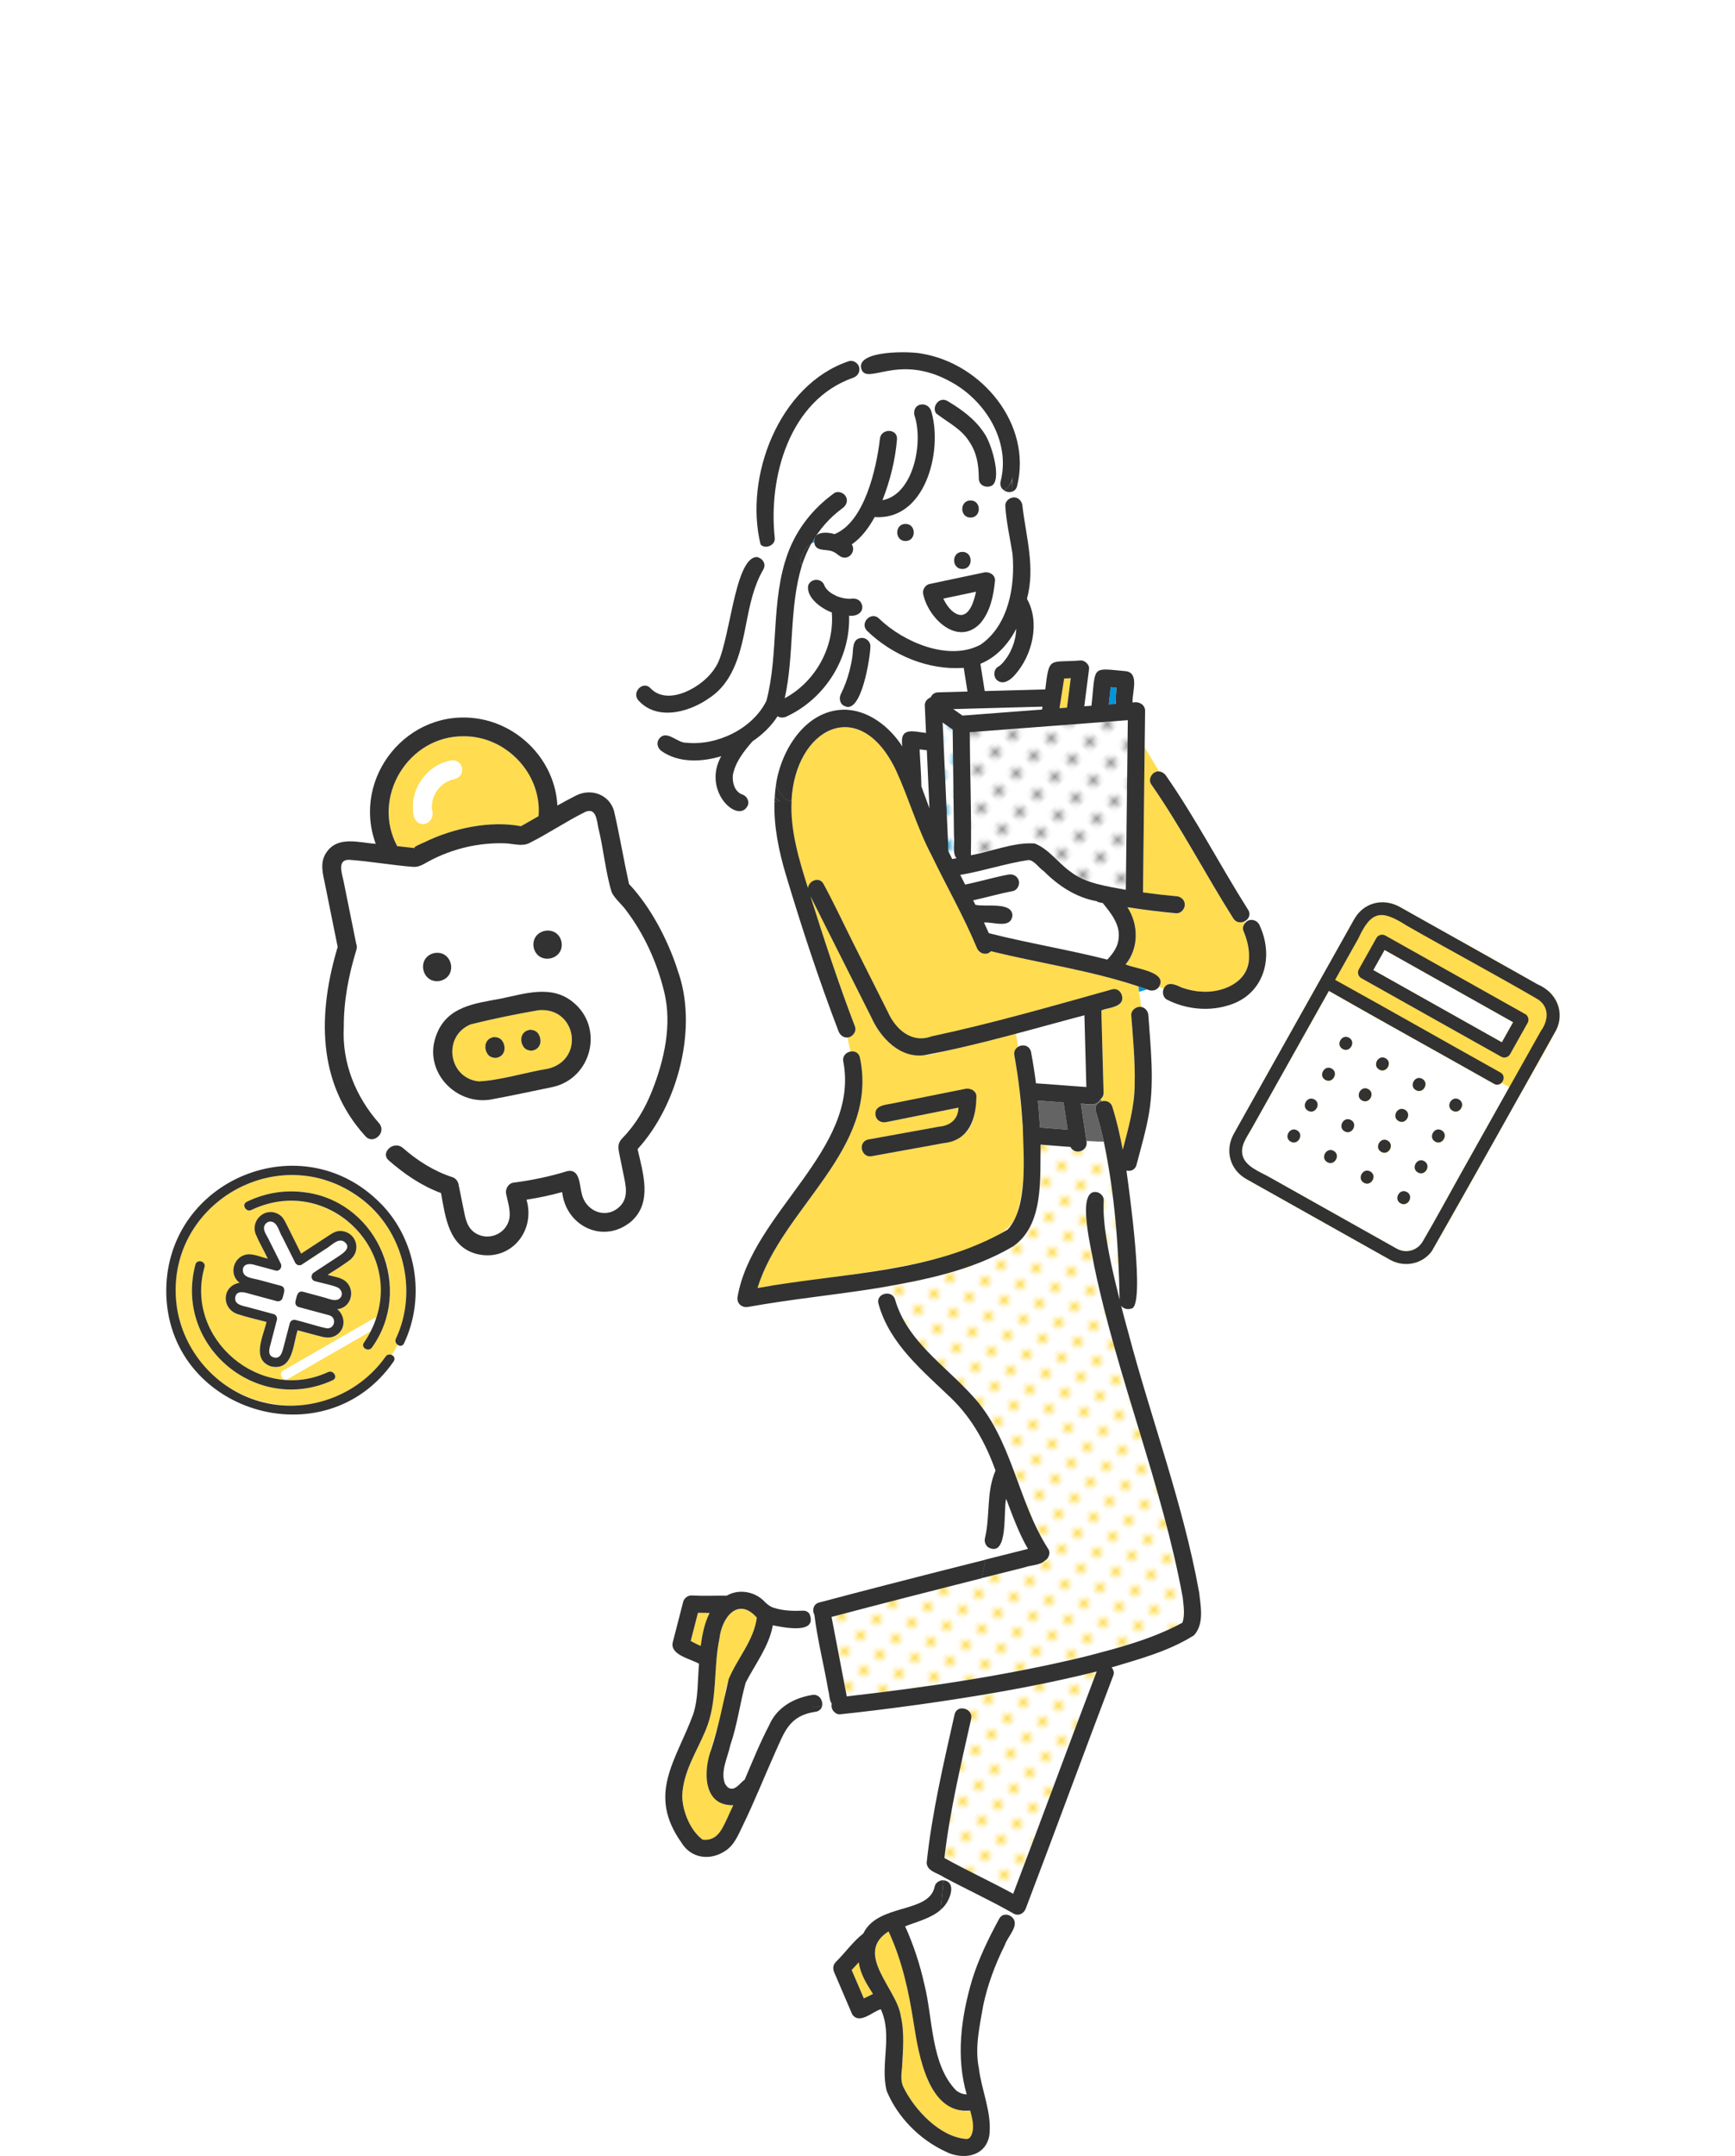 <?xml version="1.0" encoding="UTF-8"?><svg id="_レイヤー_2" xmlns="http://www.w3.org/2000/svg" xmlns:xlink="http://www.w3.org/1999/xlink" viewBox="0 0 392.18 487.08"><defs><style>.cls-1,.cls-2,.cls-3,.cls-4,.cls-5,.cls-6,.cls-7,.cls-8,.cls-9,.cls-10{stroke-width:0px;}.cls-1,.cls-11,.cls-12,.cls-13{fill:none;}.cls-2{fill:url(#_新規パターン_5);}.cls-3{fill:url(#_新規パターン_6);}.cls-4{fill:url(#_新規パターン_4);}.cls-11{stroke-dasharray:0 0 .05 10.95;}.cls-11,.cls-12,.cls-13{stroke:#fff;stroke-linecap:round;stroke-miterlimit:10;stroke-width:5px;}.cls-12{stroke-dasharray:0 0 .05 10.87;}.cls-5{fill:#646464;}.cls-6{fill:#323232;}.cls-7{fill:#969696;}.cls-8{fill:#fff;}.cls-9{fill:#ffdc50;}.cls-10{fill:#0096dc;}</style><pattern id="_新規パターン_5" x="0" y="0" width="4.98" height="5.18" patternTransform="translate(3266.01 -7199.26) rotate(-45) scale(1.12)" patternUnits="userSpaceOnUse" viewBox="0 0 4.98 5.18"><rect class="cls-1" width="4.98" height="5.18"/><rect class="cls-8" x="0" y="0" width="4.98" height="5.18"/><circle class="cls-7" cx="2.49" cy="2.59" r="1.06"/></pattern><pattern id="_新規パターン_4" x="0" y="0" width="4.98" height="5.18" patternTransform="translate(4431.91 -9197.58) rotate(-45) scale(1.02)" patternUnits="userSpaceOnUse" viewBox="0 0 4.98 5.18"><rect class="cls-1" width="4.98" height="5.18"/><rect class="cls-8" x="0" y="0" width="4.98" height="5.18"/><circle class="cls-10" cx="2.49" cy="2.59" r="1.06"/></pattern><pattern id="_新規パターン_6" x="0" y="0" width="4.98" height="5.18" patternTransform="translate(4431.11 -9202.29) rotate(-45) scale(1.02)" patternUnits="userSpaceOnUse" viewBox="0 0 4.98 5.18"><rect class="cls-1" x="0" width="4.98" height="5.18"/><rect class="cls-8" x="0" y="0" width="4.98" height="5.18"/><circle class="cls-9" cx="2.49" cy="2.59" r="1.06"/></pattern></defs><g id="design"><path class="cls-8" d="m39.61,218.42c-.84-.03-1.67-.08-2.51-.15-.4-.03-.8-.08-1.21-.12,0,0-.01,0-.02,0-.04,0-.09-.01-.13-.02-.23-.03-.46-.07-.69-.11-.81-.14-1.61-.33-2.4-.58-.35-.11-.68-.23-1.02-.36-.06-.03-.13-.06-.19-.09-.2-.09-.4-.19-.59-.3-.33-.18-.65-.39-.96-.59-.04-.02-.06-.04-.08-.05-.01,0-.01-.01-.03-.03-.17-.14-.34-.29-.5-.44-.16-.15-.32-.31-.47-.48-.07-.08-.17-.19-.21-.24-.26-.35-.5-.71-.72-1.09-.22-.38-.41-.77-.6-1.16-.03-.08-.06-.16-.09-.24-.09-.24-.17-.47-.25-.72-.27-.87-.44-1.75-.6-2.64-.01-.11-.03-.22-.04-.33-.03-.26-.05-.51-.07-.77-.04-.45-.06-.9-.08-1.35,0-.11.02-.23.02-.34.01-.18,0-.37-.05-.55-.02-.87-.03-1.74-.03-2.61,0-1.27-1.12-2.49-2.44-2.43-1.32.06-2.44,1.07-2.44,2.43,0,1.13,0,2.27.06,3.41-.06.95-.14,1.9-.24,2.85,0,.07-.01.12-.02.15-.01.08-.02.16-.04.24-.03.2-.07.4-.1.6-.08.46-.18.91-.3,1.36-.12.43-.26.86-.41,1.28-.01.03-.02.05-.03.08,0,.01-.01.03-.02.04-.11.23-.22.45-.34.67-.2.35-.42.68-.65,1.02-.06.07-.12.14-.18.21-.15.17-.31.34-.47.49-.11.1-.22.2-.34.3-.07.05-.22.16-.27.2-.38.24-.77.45-1.18.64,0,0,0,0-.02,0-.1.04-.21.08-.31.12-.19.07-.38.13-.57.19-.46.14-.92.26-1.39.37-.48.11-.97.2-1.45.28-.21.04-.42.07-.64.1-.11.02-.21.03-.32.05-.03,0-.06,0-.1.01-1,.12-2,.23-3,.35-1.22.14-2.23.82-2.4,2.11-.17,1.25.59,2.25,1.75,2.67,1.64.6,3.32,1.11,4.95,1.73.21.08.43.16.64.25.13.05.75.33.22.09.41.18.82.36,1.22.56.39.19.77.4,1.14.63.16.09.31.19.46.29.06.04.15.09.23.14.32.19.62.53.88.79.03.03.13.12.21.2.01.02.02.04.04.07.06.09.12.18.18.27.21.33.38.67.55,1.01,0,.02.01.02.02.03,0,.01,0,.01,0,.03.08.23.17.45.25.68.59,1.74.92,3.57,1.21,5.38.31,1.96.54,3.95.98,5.89.23,1,1.33,1.83,2.36,1.78,1.01-.05,2.16-.71,2.36-1.78.64-3.51,1.06-7.08,2.1-10.51.13-.43.27-.85.42-1.27.06-.17.13-.35.2-.52,0,0,0,0,0,0,.04-.08.07-.16.11-.24.17-.36.35-.72.56-1.07.08-.14.17-.28.26-.42.1-.15.49-.59.16-.24.31-.33.61-.65.94-.95.03-.03.05-.04.06-.06.01,0,.02-.01.04-.02.21-.14.41-.28.63-.41.33-.19.67-.36,1.01-.52.05-.02.19-.07.29-.11.24-.09.49-.17.74-.24,1.02-.31,2.07-.51,3.12-.68.27-.04.54-.08.81-.12,0,0,.02,0,.04,0,.08-.01.2-.03.23-.03.58-.07,1.16-.14,1.74-.22,1.26-.16,2.51-1,2.44-2.43-.06-1.36-1.07-2.38-2.44-2.43Z"/><path class="cls-8" d="m390.51,293.19c-.72-.02-1.45-.06-2.17-.12-.19-.02-.39-.04-.58-.06-.09-.01-.19-.02-.28-.03-.33-.05-.66-.1-.98-.17-.64-.13-1.26-.31-1.86-.54-.07-.03-.28-.12-.33-.14-.14-.07-.27-.14-.4-.21-.13-.07-.26-.15-.39-.24-.06-.04-.33-.26-.28-.22-.19-.17-.37-.34-.54-.53-.06-.07-.12-.14-.17-.2-.01-.02-.03-.04-.06-.07-.11-.17-.23-.33-.33-.51-.1-.17-.18-.35-.28-.52-.02-.03-.03-.06-.04-.07,0-.02-.01-.03-.02-.06-.13-.36-.25-.72-.34-1.09-.07-.28-.12-.57-.16-.86,0-.05-.04-.36-.04-.41-.02-.19-.03-.39-.04-.58,0-.05,0-.1,0-.15,0-.07.01-.14.02-.2,0-.13,0-.26-.03-.39-.01-.49-.02-.99-.02-1.48,0-.87-.77-1.7-1.66-1.66-.9.04-1.67.73-1.66,1.66,0,.67,0,1.35.04,2.03-.02.29-.04.58-.07.87-.01.14-.03.28-.05.42,0,.03,0,.06,0,.08,0,.01,0,.02,0,.03-.09.57-.2,1.13-.38,1.67-.04.13-.09.26-.14.39-.02.04-.04.1-.07.15-.11.23-.24.45-.38.66-.04.05-.07.1-.11.15,0,.01-.01.02-.02.03-.09.1-.18.2-.27.3-.1.1-.2.19-.3.29-.03.03-.07.06-.11.09-.24.14-.46.29-.71.42-.03.02-.19.08-.23.1-.1.04-.19.08-.29.11-.58.2-1.18.34-1.78.45-.29.05-.58.1-.87.14-.08,0-.2.03-.23.03-.18.02-.35.04-.53.06-.68.07-1.36.13-2.04.2-.83.08-1.52.57-1.64,1.44-.11.83.39,1.57,1.19,1.82,1.08.34,2.18.63,3.27.97.56.18,1.11.37,1.66.59.02,0,.03.01.04.02.01,0,.02.01.05.02.12.05.23.11.35.16.26.13.52.26.77.41.17.1.47.23.59.39,0,0-.25-.22-.11-.08.04.04.09.07.13.11.1.08.19.17.27.26.05.05.09.11.14.16,0,0,0,0,.01.01.04.06.07.12.08.14.14.22.25.45.37.68.01.02.02.05.03.07,0,.02,0,.03.02.05.04.12.09.24.13.36.09.27.17.54.25.82.15.57.28,1.15.39,1.73.23,1.22.4,2.46.71,3.66.4,1.53,2.86,1.63,3.21,0,.46-2.15.76-4.36,1.53-6.43.05-.12.1-.24.14-.36-.1.27-.03.06.04-.07.11-.24.24-.48.37-.71.07-.12.14-.24.22-.35.04-.05.06-.1.08-.14.13-.19.34-.36.5-.51.03-.03.19-.15.22-.18.06-.04.14-.09.16-.1.24-.15.49-.28.74-.4,0,0,.01,0,.02,0,.05-.02.11-.05.14-.05.13-.05.25-.09.38-.13.28-.09.57-.17.87-.24.32-.08.65-.14.98-.2.17-.03.33-.06.5-.08.07-.01.26-.04.32-.05.7-.09,1.41-.16,2.12-.24.86-.09,1.71-.7,1.66-1.66-.04-.92-.73-1.62-1.66-1.66Z"/><path class="cls-8" d="m343.19,146.1c-.87-.03-1.74-.07-2.6-.15-.23-.02-.46-.04-.69-.07-.11-.01-.22-.03-.33-.04-.39-.06-.79-.12-1.18-.2-.76-.16-1.5-.37-2.23-.64-.09-.04-.34-.14-.39-.17-.16-.08-.33-.17-.48-.26-.16-.09-.31-.18-.46-.28-.07-.05-.4-.31-.34-.26-.23-.2-.45-.4-.65-.63-.07-.08-.14-.16-.21-.24-.02-.02-.04-.05-.07-.09-.13-.2-.27-.4-.39-.61-.12-.2-.22-.42-.33-.62-.02-.04-.04-.07-.05-.09,0-.02-.01-.04-.03-.08-.16-.43-.3-.86-.41-1.31-.08-.34-.14-.68-.2-1.03,0-.06-.05-.43-.05-.49-.02-.23-.04-.46-.05-.7,0-.06,0-.12,0-.18,0-.08.01-.16.02-.24.01-.16,0-.31-.04-.46-.02-.59-.02-1.18-.02-1.77,0-1.04-.92-2.03-1.99-1.98-1.08.05-1.99.87-1.99,1.98,0,.8,0,1.61.05,2.43-.03.35-.05.69-.09,1.04-.02.17-.04.34-.05.51,0,.04,0,.07,0,.09,0,.01,0,.02,0,.04-.11.68-.24,1.35-.45,2-.05.16-.11.31-.17.47-.02.05-.05.12-.09.18-.14.27-.29.53-.46.79-.04.06-.09.12-.13.18-.01.01-.02.02-.03.03-.11.12-.21.24-.32.35-.12.12-.23.23-.36.34-.04.04-.09.07-.13.11-.28.17-.55.35-.85.5-.04.02-.22.1-.27.12-.12.04-.23.09-.35.13-.7.24-1.41.4-2.13.54-.35.06-.7.12-1.05.17-.09.01-.24.03-.28.04-.21.03-.42.05-.63.07-.81.09-1.63.16-2.44.24-1,.1-1.82.68-1.96,1.72-.13.99.47,1.88,1.43,2.18,1.3.4,2.61.75,3.91,1.16.67.21,1.33.45,1.98.7.02,0,.03.01.05.02.02,0,.03.01.06.03.14.06.28.13.42.19.31.15.62.31.92.49.2.12.57.28.71.47,0,0-.29-.26-.14-.1.05.05.1.09.15.13.11.1.22.21.33.32.06.06.11.13.17.19,0,0,.01.01.02.02.04.07.08.15.1.17.16.26.3.53.44.81.01.03.03.06.04.08,0,.02.01.03.02.06.05.14.11.29.16.43.11.32.21.65.3.98.18.68.33,1.38.46,2.07.28,1.46.47,2.95.85,4.39.48,1.83,3.43,1.95,3.85,0,.55-2.58.9-5.22,1.84-7.7.05-.15.11-.29.17-.44-.12.32-.03.07.05-.09.14-.29.28-.58.45-.85.08-.14.17-.29.27-.42.04-.07.08-.12.1-.16.16-.22.41-.44.6-.61.04-.04.23-.18.27-.21.07-.05.16-.11.19-.12.29-.18.59-.34.89-.48,0,0,.01,0,.02-.01.06-.02.14-.06.16-.07.15-.06.3-.11.46-.16.34-.11.69-.21,1.04-.29.39-.09.78-.17,1.17-.24.2-.04.4-.07.6-.1.08-.01.31-.04.38-.05.84-.11,1.69-.19,2.54-.28,1.03-.11,2.05-.83,1.99-1.98-.05-1.11-.88-1.94-1.99-1.98Z"/><path class="cls-8" d="m87.8,24.86c2.87-.35,5.74-.5,8.35-.5,1.21,0,2.36.05,3.42.1,2.36.15,3.72,2.05,3.72,4.35s-1.21,4.1-3.62,4.1h-.2c-.85-.05-1.76-.05-2.67-.05-3.92,0-8.25.35-11.62.85-.2.05-.35.05-.55.05-1.91,0-3.52-1.45-3.72-3.55-.05-.25-.05-.45-.05-.7,0-1.6.65-2.8,2.06-3.3l-.05-.15c-1.96.4-4.02.55-5.84.7-1.86,8.5-5.08,18.66-8.6,26.47-.86,1.85-2.26,2.7-3.82,2.7-.81,0-1.61-.2-2.47-.6-1.51-.7-2.36-2.1-2.36-3.7,0-.8.2-1.6.55-2.4,3.27-6.85,6.29-15.41,7.95-22.01-.91.05-2.21.05-3.42.05-.91,0-1.76,0-2.47-.05-2.06-.15-3.27-1.25-3.22-4.05.05-2.45,1.26-3.85,3.57-3.85,2.16,0,5.18-.05,7.4-.15.4-1.75.7-3.65,1.06-5.6.35-1.9,1.71-2.8,3.87-2.8.35,0,.65,0,1.01.05,2.36.3,3.72,1.65,3.72,3.25,0,.15,0,.35-.05.5-.2,1.35-.45,2.7-.7,4,1.81-.2,3.57-.45,5.58-.75.3,0,.65-.05.91-.05,1.86,0,3.07.95,3.52,3.15.05.4.1.75.1,1.1,0,1.2-.4,2.3-1.41,2.7l.05.15Zm3.92,31.72c-3.17,0-6.24-.45-8.65-1.2-4.58-1.4-6.44-4.45-6.44-8.91,0-2.25.7-4.95,2.21-7,.75-1.05,1.96-1.65,3.22-1.65.65,0,1.31.15,1.91.45,1.41.65,2.06,1.75,2.06,2.85,0,.6-.15,1.15-.5,1.65-.45.75-.65,1.85-.65,2.65,0,1.2.75,1.95,1.91,2.4,1.51.55,3.27.55,4.63.55,2.77,0,5.79-.3,8.6-.8.45-.05.85-.1,1.26-.1,2.06,0,3.32,1.05,3.67,3.15.05.35.1.7.1,1.05,0,1.9-1.01,3.45-3.37,4-2.82.65-6.09.9-9.96.9Zm8.75-36.07c0,.95-.45,1.7-1.41,2.2-.55.25-1.06.4-1.61.4-.91,0-1.66-.45-2.21-1.45-.55-1.1-1.46-2.7-2.36-3.95-.3-.45-.45-.95-.45-1.4,0-.9.55-1.75,1.46-2.25.55-.25,1.06-.4,1.51-.4.91,0,1.66.45,2.26,1.2,1.06,1.35,1.96,2.95,2.42,4,.25.6.4,1.15.4,1.65Zm6.04-4.3c.2.45.3.95.3,1.35,0,.9-.4,1.6-1.21,2.1-.5.3-1.11.45-1.66.45-.85,0-1.66-.35-2.11-1.25-.7-1.4-1.56-2.75-2.42-4-.25-.35-.35-.7-.35-1.1,0-.85.55-1.75,1.46-2.2.45-.25.91-.35,1.41-.35.75,0,1.56.35,2.11,1,1.11,1.35,1.96,2.8,2.47,4Z"/><path class="cls-8" d="m132.8,21.21c7.19,0,10.67,4.4,10.67,13.31,0,4.3-.5,9.16-1.46,13.01-1.56,6.15-5.28,8.76-10.36,8.76-2.01,0-4.23-.35-6.09-1.1-1.56-.6-2.42-2-2.42-3.7,0-.5.1-1.05.25-1.65.5-1.85,1.81-2.75,3.42-2.75.4,0,.91.05,1.36.2.81.25,1.91.35,2.82.35,1.36,0,2.31-.85,2.82-2.65.8-3,1.31-7.3,1.31-11.76,0-3.45-1.16-4.4-3.92-4.4-.96,0-1.86.05-2.72.15-1.91,7.5-5.68,18.26-9.36,25.12-.86,1.55-2.26,2.35-3.87,2.35-.75,0-1.61-.2-2.41-.6-1.61-.9-2.42-2.2-2.42-3.7,0-.85.25-1.7.75-2.55,3.32-5.65,6.54-13.81,8.3-19.96-1.66.15-3.32.35-5.03.55-.2.05-.35.05-.5.05-1.81,0-3.22-1.2-3.47-3.3-.05-.25-.05-.5-.05-.7,0-2.1,1.01-3.65,3.17-3.9,2.36-.3,5.03-.5,7.9-.7.5-2.35.91-4.75,1.21-6.9.35-2.55,2.11-3.4,4.28-3.4.25,0,.5,0,.75.05,2.46.2,3.82,1.6,3.82,3.7,0,.25,0,.5-.05.75-.3,1.8-.85,3.9-1.21,5.4h2.52Zm8.96-.5c0-1.35.85-2.7,2.41-3.35.7-.3,1.41-.45,2.01-.45,1.46,0,2.67.75,3.42,1.8,3.52,4.7,7.29,12.76,8.2,18.31.05.35.1.75.1,1.1,0,1.6-.6,3.1-2.57,3.85-.65.25-1.31.35-1.96.35-1.71,0-3.22-.85-3.62-2.6-1.21-5.2-4.02-12.31-7.35-16.96-.45-.65-.65-1.35-.65-2.05Z"/><path class="cls-8" d="m184.19,48.63c7.35,0,11.42-2.7,11.42-6.5,0-3.25-2.11-5.65-7.34-5.65s-10.62,2.05-14.64,5.8c-1.41,1.4-2.87,2-4.43,2-.45,0-.91-.05-1.36-.15-2.11-.35-3.27-1.75-3.27-4.2v-.6c.25-4.1,1.26-10.01,2.36-14.71.5-2,1.71-3.25,3.97-3.25.25,0,.5,0,.75.05,2.31.25,3.52,1.4,3.52,3.2,0,.35-.05.7-.15,1.1-.6,2.8-1.11,5.5-1.51,7.96,4.83-3.25,10.01-5.05,15.44-5.05,9.66,0,15.8,5.55,15.8,13.71,0,8.66-6.64,14.91-20.98,14.91-4.83,0-9.26-.65-12.07-1.5-2.01-.6-3.27-2-3.27-4.05,0-.45.05-.9.15-1.4.5-1.95,1.91-3.05,3.77-3.05.45,0,.91.05,1.36.2,3.07.8,6.84,1.2,10.46,1.2Zm-10.11-29.17c-1.86-.45-2.82-2.1-2.82-3.95,0-.5.1-1.05.25-1.55.5-2,2.01-2.95,3.62-2.95.35,0,.75.05,1.11.15,4.78,1.15,12.12,2.2,18.26,2.8,2.57.25,3.72,1.8,3.72,4,0,.15,0,.35-.05.55-.15,2.45-1.91,4-4.33,4h-.35c-6.44-.4-14.04-1.7-19.42-3.05Z"/><path class="cls-8" d="m247.92,35.87c-1.16,3.7-2.97,7.05-5.53,10.01,4.02,1.55,7.75,3.2,10.56,4.8,1.26.7,1.86,1.85,1.86,3.1,0,.8-.25,1.6-.7,2.35-.81,1.4-2.01,2.1-3.32,2.1-.75,0-1.56-.25-2.42-.75-3.47-2.05-7.75-4.2-12.38-6.15-5.48,3.55-12.53,5.95-21.03,6.85h-.5c-1.91,0-3.37-1.05-3.77-3.35-.05-.35-.1-.65-.1-.9,0-1.9,1.11-3.3,3.02-3.45,4.83-.5,9.11-1.45,12.73-2.8-2.31-.8-4.63-1.5-6.89-2.1-1.71-.45-2.87-2.05-2.87-3.8,0-1.05.35-2.1,1.21-3.1.81-.9,1.51-1.8,2.26-2.8h-7.75c-1.81,0-2.77-1.4-2.77-3.6s.96-3.6,2.77-3.6h12.27c.7-1.45,1.41-2.85,1.96-4.25.6-1.5,1.71-2.15,3.42-2.15.45,0,.96.05,1.51.15,1.91.3,3.07,1.25,3.07,2.6,0,.3-.05.65-.2,1.05-.35.85-.75,1.75-1.16,2.6h20.83c1.81,0,2.77,1.35,2.77,3.55s-.96,3.65-2.77,3.65h-6.09Zm2.06-21.41c4.38,0,6.19,2.15,6.19,5.75v4.3c0,1.95-1.31,2.85-3.77,2.85s-3.77-.9-3.77-2.7v-1.8c0-1.05-.4-1.3-1.51-1.3h-27.92c-1.11,0-1.51.25-1.51,1.3v1.8c0,1.8-1.31,2.7-3.77,2.7s-3.77-.9-3.77-2.85v-4.3c0-3.6,1.81-5.75,6.19-5.75h12.17v-1.85c0-1.7,1.41-2.3,4.23-2.3s4.23.6,4.23,2.3v1.85h13.03Zm-21.03,21.41c-.91,1.3-1.86,2.5-2.82,3.65-.2.25-.3.4-.3.55,0,.25.2.4.65.5,2.52.7,5.23,1.55,7.95,2.45,2.26-1.9,4.13-4.35,5.08-7.16h-10.56Z"/><path class="cls-8" d="m267.68,48.08c-.6,1.6-1.91,2.5-3.57,2.5-.6,0-1.26-.1-1.96-.4-1.76-.6-2.72-2.2-2.72-3.8,0-.6.1-1.15.35-1.7,1.91-4.35,3.22-10.61,3.72-16.11.15-1.85,1.51-2.95,3.62-2.95.25,0,.5,0,.81.05,2.41.35,3.47,1.6,3.47,3.65v.45c-.45,6.15-1.76,13.16-3.72,18.31Zm13.63-.1c0,1.35.4,1.55,3.37,1.55,3.17,0,4.18-.2,4.83-.95.7-.8.96-3.25,1.16-6.6.1-1.75,1.46-2.9,3.62-2.9h.5c1.66.15,2.82.9,3.32,1.95-1.21-3.8-2.72-7.6-4.13-10.71-.25-.6-.4-1.2-.4-1.8,0-1.35.8-2.6,2.41-3.2.75-.3,1.41-.45,2.06-.45,1.56,0,2.82.85,3.57,2.4,2.41,4.85,4.83,11.06,6.24,16.51.15.55.2,1.05.2,1.55,0,1.8-.86,3.3-2.72,4.05-.75.3-1.51.45-2.16.45-1.76,0-3.12-1-3.47-2.75-.35-1.65-.8-3.45-1.36-5.2.05.2.05.45.05.7-.1,5.3-.81,9.51-2.11,11.36-1.11,1.55-3.12,2.6-5.13,2.95-1.86.35-4.23.5-6.64.5-2.21,0-4.48-.15-6.39-.4-3.32-.5-5.18-2.4-5.18-6.05v-26.92c0-1.55,1.26-2.7,4.07-2.7,3.02,0,4.28,1.15,4.28,2.7v23.97Zm10.77-32.47c1.41.65,2.21,1.8,2.21,3.25,0,.75-.2,1.55-.65,2.45-.75,1.6-2.11,2.35-3.52,2.35-.7,0-1.36-.15-2.01-.5-3.42-1.9-8.65-4-12.73-5.2-1.66-.5-2.36-1.65-2.36-3,0-.6.15-1.3.45-1.95.65-1.6,2.01-2.45,3.67-2.45.4,0,.86.05,1.36.15,4.38,1.05,9.96,3,13.58,4.9Z"/><path class="cls-8" d="m320.58,17.01v-.25c0-2.35,1.91-3.85,5.28-3.85s5.28,1.5,5.28,3.85v.25l-1.36,22.96c-.1,1.85-1.41,3.05-3.92,3.05s-3.82-1.2-3.92-3.05l-1.36-22.96Zm10.36,33.62c0,3.05-2.26,5.1-5.13,5.1s-5.13-2.05-5.13-5.1,2.26-5.1,5.13-5.1,5.13,2.05,5.13,5.1Z"/><line class="cls-13" x1="345.6" y1="79.59" x2="345.61" y2="79.56"/><line class="cls-11" x1="350.89" y1="69.97" x2="385.38" y2="7.32"/><line class="cls-13" x1="388.03" y1="2.52" x2="388.04" y2="2.5"/><line class="cls-13" x1="44.7" y1="79.59" x2="44.69" y2="79.56"/><line class="cls-12" x1="39.44" y1="70.05" x2="5.14" y2="7.89"/><line class="cls-13" x1="2.51" y1="3.13" x2="2.5" y2="3.11"/><path class="cls-8" d="m88.1,259.32c.8-.62,2.02-.81,2.99.03,3.29,2.86,7.01,5.25,11.17,6.59.71.23,1.25.87,1.4,1.59l1.13,5.57c.44,2.15.72,4.31,2.81,5.56,2.72,1.63,6.35.31,7.38-2.7.68-1.98-.16-4.29-.56-6.26-.22-1.06.52-2.36,1.66-2.51,4.06-.52,8.32-1.39,12.23-2.62,2.88-.52,2.67,3.26,3.21,5.11.79,3.72,5.05,5.78,8.21,3.23,2.66-2.14,1.7-5.23,1.13-8.05-.29-1.42-.57-2.84-.86-4.25s-.4-2.36.74-3.52c2.99-3.06,5.13-6.74,6.7-10.71,2.73-6.91,4.52-14.85,2.74-22.2-1.91-8.6-6.27-15.93-11.89-22.57-1.4-4.49-1.87-9.97-3.05-14.68-.32-1.6-.5-4.61-2.97-3.49-4.33,2.13-8.37,4.9-12.69,7.06-1.57.77-3.66.08-5.36.02-5.99-.21-12.02,1.21-17.29,4.06-1.25.67-2.22,1.38-3.65,1.25-4.79-.39-9.56-1.24-14.35-1.59-2.81-.08-1.58,3.22-1.26,4.82.95,4.7,1.9,9.4,2.85,14.11.17.42.2.9.05,1.41-1.75,5.71-2.88,11.52-2.85,17.51-.43,8.05,2.72,15.73,8.01,21.7,1.02,1.26.35,2.76-.83,3.37.82,1.09,1.61,2.19,2.47,3.16.14-.38.4-.73.75-1Zm35.03-49.05c4.17-.73,5.4,5.35,1.27,6.29-4.17.73-5.4-5.35-1.27-6.29Zm-24.97,5.05c4.17-.73,5.4,5.35,1.27,6.29-4.17.73-5.4-5.35-1.27-6.29Zm.49,18.41c2.41-6.34,8.62-7.03,14.45-8.11,5.48-1.11,11.49-3.23,16.37.75,7.17,5.77,4.26,17.36-4.7,19.23-4.55.92-9.09,1.93-13.66,2.76-8.22,1.5-15.67-6.57-12.47-14.64Z"/><path class="cls-9" d="m100.48,176.92s.04-.03.07-.06c-.02.02-.05.04-.07.06Z"/><path class="cls-9" d="m97.67,181.21c.01-.05.03-.08.04-.12-.01.04-.02.08-.04.12Z"/><path class="cls-9" d="m97.76,180.89s-.04.11-.06.2c.02-.07.04-.13.06-.2Z"/><path class="cls-9" d="m104.76,166.35c-12.54-.08-20.86,13.82-14.97,24.82,1.36.14,2.71.31,4.07.45-.93-.1,1.83-1.19,1.98-1.27,6.45-3.21,14.95-5.02,21.92-3.68,1.33-.77,2.67-1.51,4-2.28.79-9.59-7.41-18.12-16.99-18.03Zm-2,9.64c-.82.15-1.58.49-2.28.93-1.36.95-2.38,2.34-2.72,3.97,0-.02,0,.03-.06.22-.09.54-.12,1.08-.1,1.62,1.09,3.13-2.97,4.95-4.04,1.69-1.23-5.62,2.71-11.56,8.37-12.61,2.75-.45,3.58,3.51.84,4.17Z"/><path class="cls-9" d="m100.48,176.92c-.1.06-.23.18-.17.14.06-.05.12-.09.17-.14,0,0,0,0,0,0Z"/><path class="cls-8" d="m100.3,177.06s.08-.06.18-.14c-.06.05-.12.1-.18.14Z"/><path class="cls-8" d="m97.7,181.11c.06-.19.07-.24.06-.22-.02.07-.04.15-.06.22Z"/><path class="cls-8" d="m101.92,171.82c-5.66,1.06-9.59,6.99-8.37,12.61,1.06,3.18,5.11,1.58,4.04-1.69-.01-.54.01-1.09.1-1.62,0,.03-.02.06-.03.1.03-.09.07-.27.09-.32.34-1.54,1.26-2.92,2.55-3.83-.06.04.08-.08.17-.14.02-.02.05-.04.07-.06-.03.03-.04.03-.07.06.46-.28.94-.52,1.44-.72,1.39-.19,2.86-1.11,2.5-2.72-.28-1.11-1.34-1.91-2.51-1.66Z"/><path class="cls-6" d="m153.09,218.92c-2.22-6.73-6.05-14.06-10.91-19.21,0,0,0,0,0,0-1.21-5.5-2.13-11.07-3.4-16.55-1.12-3.72-5.21-5.12-8.55-3.44-1.43.72-2.84,1.49-4.24,2.27-.5-9.81-8.23-18.08-17.88-19.62-15.91-2.53-28.68,13.26-23.18,28.27-3.86-.26-8.63-1.91-11.22,2.05-1.46,2.26-.73,4.7-.24,7.1.95,4.72,1.91,9.43,2.86,14.15-4.46,14.85-4.78,30.61,6.22,42.7.69.84,1.6.9,2.34.53-1.21-1.61-2.47-3.19-4.07-4.25,1.61,1.06,2.87,2.64,4.07,4.25,1.19-.6,1.85-2.11.83-3.37-5.3-5.97-8.44-13.65-8.01-21.7-.03-5.99,1.1-11.81,2.85-17.51.15-.5.12-.99-.05-1.41-.95-4.7-1.9-9.4-2.85-14.11-.32-1.6-1.55-4.9,1.26-4.82,4.79.35,9.56,1.2,14.35,1.59,1.43.13,2.4-.58,3.65-1.25,5.28-2.85,11.3-4.27,17.29-4.06,1.7.06,3.79.75,5.36-.02,4.33-2.15,8.36-4.92,12.69-7.06,2.47-1.12,2.65,1.89,2.97,3.49,1.18,4.7,1.65,10.19,3.05,14.68.7,1.4,2.2,2.65,3.14,3.9,4.2,5.51,7.12,11.94,8.74,18.67,1.77,7.34-.01,15.29-2.74,22.2-1.57,3.97-3.71,7.65-6.7,10.71-1.14,1.16-1.02,2.11-.74,3.52s.57,2.84.86,4.25c.57,2.82,1.52,5.9-1.13,8.05-3.16,2.55-7.41.49-8.21-3.23-.53-1.84-.33-5.64-3.21-5.12-3.91,1.22-8.17,2.1-12.23,2.62-1.14.15-1.88,1.44-1.66,2.51.4,1.97,1.24,4.28.56,6.26-1.03,3.01-4.66,4.33-7.38,2.7-2.08-1.25-2.37-3.41-2.81-5.56l-1.13-5.57c-.15-.72-.69-1.36-1.4-1.59-4.16-1.34-7.89-3.72-11.17-6.59-1.32-1.14-3.19-.42-3.74.97,1.81,2.06,3.9,3.5,7.11,2.85-3.21.65-5.3-.79-7.11-2.85-.22.6-.1,1.28.56,1.86,3.53,3.08,7.4,5.73,11.8,7.36,1.01,5.53,1.74,12.16,8.14,13.78,7.51,1.78,13.29-5.1,11.18-12.28,2.7-.42,5.43-.99,8.06-1.72.88,7.81,9.45,11.84,15.64,6.61,4.8-4.29,2.65-10.84,1.41-16.32,9.18-10.02,13.83-27.78,8.94-40.7Zm-31.34-34.54c-1.33.78-2.67,1.51-4,2.28-6.97-1.34-15.46.47-21.92,3.68-.2.1-2.89,1.16-1.98,1.27-1.36-.14-2.71-.31-4.07-.45-5.89-11,2.44-24.89,14.97-24.82,9.58-.1,17.77,8.44,16.99,18.03Z"/><path class="cls-6" d="m99.44,221.61c4.13-.94,2.89-7.02-1.27-6.29-4.13.94-2.89,7.02,1.27,6.29Z"/><path class="cls-6" d="m126.92,212.78c-.94-4.13-7.02-2.89-6.29,1.27.94,4.13,7.02,2.89,6.29-1.27Z"/><path class="cls-9" d="m108.21,244.31c4.88-.22,10.73-2.08,15.74-2.88,8.33-2.11,6.33-13.98-2.22-13.2-5.1.88-10.27,1.94-15.29,3.18-6.45,2.6-5.16,12.16,1.77,12.9Zm9.75-8.72c-.12-.5-.19-1.01,0-1.49.08-.16.16-.33.24-.49.21-.31.48-.55.81-.72.18-.06.36-.12.54-.19.29-.07.56-.06.84.02.54.07,1.06.41,1.33.88.45.64.59,1.57.36,2.32-.08.16-.16.33-.24.49-.21.31-.48.55-.81.72-.18.06-.36.12-.54.19-.28.07-.56.06-.84-.02-.54-.07-1.06-.41-1.33-.88-.19-.23-.31-.52-.35-.82Zm-8.12,1.64c-.12-.5-.19-1.01,0-1.49.08-.16.16-.33.24-.49.21-.31.48-.55.81-.72.18-.06.36-.12.54-.19.28-.07.56-.06.84.02.54.07,1.06.41,1.33.88.45.64.59,1.57.36,2.32-.08.16-.16.33-.24.49-.21.31-.48.55-.81.72-.18.06-.36.12-.54.19-.29.07-.56.06-.84-.02-.54-.07-1.06-.41-1.33-.88-.19-.24-.31-.52-.35-.82Z"/><path class="cls-6" d="m111.13,248.37c4.57-.83,9.11-1.84,13.66-2.76,8.96-1.87,11.87-13.47,4.7-19.23-4.88-3.98-10.89-1.86-16.37-.75-5.83,1.07-12.06,1.77-14.45,8.11-3.21,8.07,4.24,16.14,12.47,14.64Zm-4.69-16.96c5.02-1.24,10.18-2.3,15.29-3.18,8.55-.78,10.56,11.09,2.22,13.2-5.01.8-10.85,2.66-15.74,2.88-6.93-.74-8.23-10.3-1.77-12.9Z"/><path class="cls-6" d="m110.75,238.64c.23.17.48.26.76.3.27.08.55.09.84.02.18-.06.36-.12.54-.19.33-.17.6-.41.81-.72.08-.16.16-.33.24-.49.23-.75.09-1.67-.36-2.32-.27-.47-.79-.81-1.33-.88-.28-.08-.56-.09-.84-.02-.18.06-.36.12-.54.19-.33.17-.6.41-.81.72-.08.16-.16.33-.24.49-.23.75-.09,1.67.36,2.32.14.24.33.44.57.58Z"/><path class="cls-6" d="m118.87,237c.23.17.48.26.76.3.27.08.55.09.84.02.18-.06.36-.12.54-.19.33-.17.6-.41.81-.72.08-.16.16-.33.24-.49.23-.75.09-1.67-.36-2.32-.27-.47-.79-.81-1.33-.88-.27-.08-.55-.09-.84-.02-.18.06-.36.12-.54.19-.33.17-.6.41-.81.72-.08.16-.16.33-.24.49-.23.75-.09,1.67.36,2.32.14.24.33.44.57.58Z"/><path class="cls-9" d="m89.48,302.43c5.11-10.86,1.66-24.59-8-31.73-18.55-13.8-44.64,1.55-41.53,24.48,3.46,23.32,33.54,30.51,47.2,11.31.37-.52.97-.56,1.42-.34l1.32-2.3c-.41-.29-.68-.83-.41-1.42Zm-14.27,9.4c-17.23,7.92-35.9-7.81-31.04-26.12.35-1.33,2.4-.77,2.06.55-4.64,16.21,12.69,30.85,27.92,23.72,1.24-.56,2.31,1.28,1.06,1.85Zm-22.44-25.11c.14-1.86,1.7-3.28,3.56-3.32,1.44.03,2.82.69,4.21.99-.87-1.83-1.91-3.59-2.7-5.45-1.29-3.2,2.09-6.34,5.15-4.58.97.55,1.37,1.46,1.85,2.41,1.08,2.16,2.16,4.33,3.24,6.49,2.07-1.36,4.14-2.72,6.22-4.08.92-.6,1.75-1.14,2.89-1.04,3.48.33,4.6,4.59,1.79,6.64-1.57,1.16-3.24,2.21-4.9,3.26,1.34.44,2.86.53,4,1.42,2.4,2,1.34,6.07-1.84,6.34,1.79,1.46,2.03,4.4-.16,5.84-1.41.93-2.82.53-4.33.13-1.49-.4-2.98-.8-4.47-1.2-1.08,3.29-1.01,9.26-6.04,8.16-4.47-1.58-1.71-6.83-.99-10.04-2.18-.56-4.4-1.08-6.54-1.77-3.72-1.2-3.5-6.49.46-7.07-.92-.73-1.49-1.83-1.39-3.12Zm31.32,17.71c-.78,1.12-2.62.04-1.83-1.08.59-.84,1.11-1.72,1.57-2.63-6.24,3.59-12.49,7.19-18.73,10.78-1.19.68-2.25-1.16-1.06-1.84,6.78-3.9,13.55-7.8,20.33-11.7.23-.13.46-.17.67-.14,5.64-16.9-12.26-32.32-28.2-24.45-1.23.6-2.29-1.24-1.06-1.85,21.02-10.06,41.35,13.64,28.32,32.91Z"/><path class="cls-6" d="m85.87,271.72c-17.68-17.76-48.08-5.32-48.29,19.73-.13,27.46,35.89,38.58,51.41,16.11.79-1.18-1.11-2.16-1.83-1.08-6.3,8.97-17.84,13.1-28.39,10.15-9.87-2.76-17.36-11.32-18.81-21.46-3.11-22.92,22.97-38.28,41.53-24.48,9.66,7.14,13.11,20.88,8,31.73-.57,1.15,1.21,2.36,1.83,1.08,4.97-10.45,2.79-23.63-5.45-31.79Z"/><path class="cls-8" d="m84.36,297.95c-6.78,3.9-13.55,7.8-20.33,11.7-1.19.68-.13,2.53,1.06,1.84,6.24-3.59,12.49-7.19,18.73-10.78.47-.94.87-1.91,1.2-2.9-.21-.03-.43,0-.67.14Z"/><path class="cls-6" d="m69.58,269.47c-4.73-.79-9.51-.06-13.81,2.05-1.23.6-.16,2.45,1.06,1.84,17.55-8.4,35.71,9.93,27,27.35-.46.91-.98,1.79-1.57,2.63-.79,1.12,1.05,2.2,1.83,1.08,9.42-13.24,1.55-32.34-14.51-34.96Z"/><path class="cls-6" d="m74.15,309.98c-15.24,7.12-32.56-7.52-27.92-23.73.35-1.32-1.71-1.88-2.06-.55-4.86,18.33,13.82,34.04,31.04,26.12,1.25-.56.18-2.4-1.06-1.84Z"/><path class="cls-8" d="m56.24,295.37c1.87.5,3.73,1.01,5.6,1.51.56.15.9.75.75,1.3-.45,1.73-.9,3.46-1.35,5.18-.27,1.05-.94,2.8.56,3.29,1.63.53,2.01-1.22,2.31-2.36.46-1.78.93-3.55,1.39-5.33.15-.56.75-.9,1.3-.75,2.33.56,4.63,1.37,6.97,1.87,1.87.27,2.46-2.35.69-2.92-2.31-.62-4.61-1.24-6.92-1.86-.56-.15-.9-.75-.75-1.3.27-.91.33-2.46,1.67-2.17,1.6.43,3.2.86,4.79,1.29,1.07.29,2.68,1.1,3.62.15.83-.83.27-2.12-.71-2.48-1.59-.58-3.34-.9-4.97-1.34-.93-.25-1.01-1.46-.25-1.95,1.84-1.21,3.68-2.41,5.51-3.62,1-.65,3.04-1.94,1.5-3.24-1.45-1.24-3.18.93-4.45,1.59-1.77,1.16-3.53,2.32-5.3,3.48-.46.3-1.21.1-1.45-.39-1.41-2.81-2.8-5.64-4.22-8.45-.62-1.35-2.65-1.08-2.84.42-.1.87.59,1.78.95,2.52.95,1.89,1.89,3.78,2.84,5.68.4.81-.27,1.81-1.2,1.56-1.68-.45-3.37-.91-5.05-1.36-1.1-.3-2.48.04-2.32,1.47.18,1.56,2.29,1.64,3.47,1.96,1.71.46,3.42.92,5.13,1.38,1.29.41.59,1.81.38,2.72-.15.56-.75.9-1.3.75-1.95-.53-3.9-1.05-5.86-1.58-1.09-.29-3.14-1.09-3.52.61-.41,1.82,1.82,2.05,3.04,2.38Z"/><path class="cls-6" d="m51.14,292.44c-.49,1.97.69,3.84,2.56,4.45,2.14.69,4.35,1.21,6.54,1.77-.72,3.21-3.48,8.47.99,10.04,5.03,1.1,4.96-4.87,6.04-8.16,1.49.4,2.98.8,4.47,1.2,1.51.41,2.92.8,4.33-.13,2.19-1.44,1.95-4.38.16-5.84,3.18-.27,4.23-4.35,1.84-6.34-1.14-.89-2.66-.98-4-1.42,1.66-1.05,3.34-2.1,4.9-3.26,2.81-2.05,1.69-6.31-1.79-6.64-1.14-.1-1.97.44-2.89,1.04-2.07,1.36-4.14,2.72-6.22,4.08-1.08-2.16-2.16-4.33-3.24-6.49-.48-.95-.88-1.86-1.85-2.41-3.06-1.76-6.44,1.38-5.15,4.58.79,1.86,1.83,3.62,2.7,5.45-1.39-.3-2.77-.96-4.21-.99-3.41.06-4.85,4.4-2.17,6.44-1.4.21-2.65,1.15-3.02,2.61Zm5.58-.06c1.95.53,3.9,1.05,5.86,1.58.55.15,1.16-.19,1.3-.75.21-.91.91-2.31-.38-2.72-1.71-.46-3.42-.92-5.13-1.38-1.18-.32-3.3-.4-3.47-1.96-.16-1.43,1.22-1.77,2.32-1.47,1.68.45,3.37.91,5.05,1.36.93.25,1.6-.75,1.2-1.56-.95-1.89-1.89-3.78-2.84-5.68-.37-.74-1.06-1.66-.95-2.52.08-.68.67-1.27,1.36-1.3,1.73-.04,2.01,2.36,2.8,3.52.97,1.94,1.94,3.88,2.91,5.82.25.49.99.69,1.45.39,1.77-1.16,3.53-2.32,5.3-3.48,1.29-.66,2.99-2.82,4.45-1.59,1.54,1.3-.5,2.58-1.5,3.24-1.84,1.21-3.68,2.41-5.51,3.62-.75.49-.67,1.7.25,1.95,1.63.44,3.39.76,4.97,1.34.98.36,1.53,1.65.71,2.48-.94.95-2.55.13-3.62-.15-1.6-.43-3.2-.86-4.79-1.29-1.34-.29-1.4,1.26-1.67,2.17-.15.56.19,1.15.75,1.3,2.31.62,4.61,1.24,6.92,1.86,1.77.57,1.18,3.2-.69,2.92-2.34-.5-4.64-1.31-6.97-1.87-.55-.15-1.16.19-1.3.75-.46,1.78-.93,3.55-1.39,5.33-.3,1.14-.68,2.89-2.31,2.36-1.5-.48-.83-2.24-.56-3.29.45-1.73.9-3.46,1.35-5.18.15-.56-.19-1.15-.75-1.3-1.87-.5-3.73-1.01-5.6-1.51-1.22-.33-3.45-.56-3.04-2.38.38-1.7,2.43-.9,3.52-.61Z"/><path class="cls-9" d="m343.2,247.98c-6.55,11.54-12.9,23.22-19.55,34.69-2.16,2.93-6.1,3.69-9.28,2.03-10.88-6.12-21.77-12.21-32.65-18.33-3.75-2.14-4.88-6.51-2.8-10.24,9.05-16.17,18.15-32.31,27.21-48.47,2.17-3.8,6.56-4.83,10.31-2.74,11.17,6.38,22.6,12.42,33.62,19.03,2.63,2.21,3.18,5.99,1.61,8.97-2.69,5.09-5.64,10.05-8.46,15.07Z"/><path class="cls-9" d="m343.98,240.62c1.45-2.58,2.9-5.16,4.35-7.74,1.74-2.4,1.92-5.51-.86-7.19-6.06-3.58-12.3-6.9-18.44-10.35-3.69-2.07-7.38-4.14-11.07-6.21-2.31-1.29-5-3.45-7.68-1.79-1.53.94-2.39,3.17-3.23,4.68-1.75,3.12-3.5,6.24-5.26,9.37,12.5,6.9,24.91,13.98,37.37,20.94.99.56.86,1.7.24,2.32l1.77.99c.94-1.67,1.87-3.34,2.81-5Zm-2.66-2.44c-.21.38-.51.59-.83.67-.01,0-.03,0-.04.01-.02,0-.04.01-.07.02-.32.09-.68.07-1.06-.14l-3.91-2.19c-9.24-5.18-18.47-10.37-27.71-15.55-.69-.39-.95-1.3-.56-1.99,1.33-2.36,2.65-4.73,3.98-7.09.39-.69,1.3-.95,1.99-.56,10.54,5.92,21.08,11.83,31.62,17.75.69.39.95,1.3.56,1.99-1.33,2.36-2.65,4.73-3.98,7.09Z"/><path class="cls-8" d="m341.17,245.63l-1.77-.99c-.41.41-1.02.6-1.68.23-12.43-7.02-24.94-13.93-37.34-21l-17.58,31.32c-1.02,1.81-2.52,3.76-1.91,5.94.69,2.46,3.89,3.61,5.93,4.76,9.66,5.42,19.32,10.85,28.98,16.27,2.13,1.11,4.6.37,5.81-1.69,2.96-5.04,5.73-10.21,8.59-15.3,3.65-6.51,7.31-13.02,10.96-19.53Zm-49.42,12.29c-1.65-.92-.21-3.48,1.43-2.55s.21,3.48-1.43,2.55Zm3.92-6.97c-1.65-.92-.21-3.48,1.43-2.55,1.65.92.21,3.48-1.43,2.55Zm3.92-6.97c-1.65-.92-.21-3.48,1.43-2.55,1.65.92.21,3.48-1.43,2.55Zm3.92-6.97c-1.65-.92-.21-3.48,1.43-2.55,1.65.92.21,3.48-1.43,2.55Zm-3.47,25.57c-1.65-.92-.21-3.48,1.43-2.55,1.65.92.21,3.48-1.43,2.55Zm3.92-6.97c-1.65-.92-.21-3.48,1.43-2.55,1.65.92.21,3.48-1.43,2.55Zm3.92-6.97c-1.65-.92-.21-3.48,1.43-2.55,1.65.92.21,3.48-1.43,2.55Zm3.92-6.97c-1.65-.92-.21-3.48,1.43-2.55,1.65.92.21,3.48-1.43,2.55Zm-3.47,25.57c-1.65-.92-.21-3.48,1.43-2.55,1.65.92.21,3.48-1.43,2.55Zm3.92-6.97c-1.65-.92-.21-3.48,1.43-2.55s.21,3.48-1.43,2.55Zm3.92-6.97c-1.65-.92-.21-3.48,1.43-2.55s.21,3.48-1.43,2.55Zm3.92-6.97c-1.65-.92-.21-3.48,1.43-2.55,1.65.92.21,3.48-1.43,2.55Zm-3.47,25.57c-1.65-.92-.21-3.48,1.43-2.55,1.65.92.21,3.48-1.43,2.55Zm3.92-6.97c-1.65-.92-.21-3.48,1.43-2.55s.21,3.48-1.43,2.55Zm3.92-6.97c-1.65-.92-.21-3.48,1.43-2.55s.21,3.48-1.43,2.55Zm3.92-6.97c-1.65-.92-.21-3.48,1.43-2.55s.21,3.48-1.43,2.55Z"/><path class="cls-8" d="m312.96,214.62c-.85,1.51-1.7,3.03-2.55,4.54,9.69,5.44,19.38,10.88,29.06,16.32.85-1.51,1.7-3.03,2.55-4.54-9.69-5.44-19.38-10.88-29.06-16.32Z"/><path class="cls-6" d="m351.66,232.91c2.17-4.11.19-8.71-4.02-10.48-10.41-5.83-20.79-11.7-31.21-17.52-3.75-2.09-8.14-1.06-10.31,2.74-9.06,16.16-18.16,32.31-27.21,48.47-2.08,3.74-.95,8.11,2.8,10.24,10.88,6.12,21.77,12.21,32.65,18.33,3.18,1.67,7.12.91,9.28-2.03,9.42-16.53,18.73-33.15,28.01-49.77Zm-10.5,12.72c-3.65,6.51-7.31,13.02-10.96,19.53-2.86,5.1-5.63,10.26-8.59,15.3-1.21,2.06-3.68,2.8-5.81,1.69-9.66-5.42-19.32-10.85-28.98-16.27-2.03-1.14-5.24-2.3-5.93-4.76-.61-2.19.89-4.14,1.91-5.94l17.58-31.32c12.4,7.08,24.91,13.98,37.34,21,.65.37,1.27.18,1.68-.23l-4.5-2.53,4.5,2.53c.62-.62.75-1.77-.24-2.32-12.47-6.96-24.88-14.04-37.37-20.94,1.75-3.12,3.5-6.24,5.26-9.37,2.91-6.34,5.26-6.52,10.91-2.89,9.8,5.59,19.76,10.9,29.51,16.57,2.77,1.67,2.61,4.79.86,7.19-2.39,4.25-4.77,8.5-7.16,12.75l1.33.75-1.33-.75Z"/><path class="cls-6" d="m344.74,229.1c-10.54-5.92-21.08-11.83-31.62-17.75-.69-.39-1.6-.13-1.99.56-1.33,2.36-2.65,4.73-3.98,7.09-.39.69-.13,1.6.56,1.99,9.24,5.18,18.47,10.37,27.71,15.55l3.91,2.19c.37.21.74.23,1.06.14.02,0,.04-.01.07-.02.01,0,.03,0,.04-.01.32-.09.62-.3.83-.67,1.33-2.36,2.65-4.73,3.98-7.09.39-.69.13-1.6-.56-1.99Zm-5.26,6.38c-9.69-5.44-19.38-10.88-29.06-16.32.85-1.51,1.7-3.03,2.55-4.54,9.69,5.44,19.38,10.88,29.06,16.32-.85,1.51-1.7,3.03-2.55,4.54Z"/><path class="cls-6" d="m304.93,234.44c-1.64-.92-3.08,1.63-1.43,2.55,1.64.92,3.08-1.63,1.43-2.55Z"/><path class="cls-6" d="m313.2,239.09c-1.64-.92-3.08,1.63-1.43,2.55,1.64.92,3.08-1.63,1.43-2.55Z"/><path class="cls-6" d="m321.48,243.73c-1.64-.92-3.08,1.63-1.43,2.55s3.08-1.63,1.43-2.55Z"/><path class="cls-6" d="m329.76,248.38c-1.64-.92-3.08,1.63-1.43,2.55s3.08-1.63,1.43-2.55Z"/><path class="cls-6" d="m301.01,241.42c-1.64-.92-3.08,1.63-1.43,2.55,1.64.92,3.08-1.63,1.43-2.55Z"/><path class="cls-6" d="m309.29,246.06c-1.64-.92-3.08,1.63-1.43,2.55,1.64.92,3.08-1.63,1.43-2.55Z"/><path class="cls-6" d="m317.56,250.71c-1.64-.92-3.08,1.63-1.43,2.55s3.08-1.63,1.43-2.55Z"/><path class="cls-6" d="m325.84,255.36c-1.64-.92-3.08,1.63-1.43,2.55,1.64.92,3.08-1.63,1.43-2.55Z"/><path class="cls-6" d="m321.93,262.33c-1.64-.92-3.08,1.63-1.43,2.55s3.08-1.63,1.43-2.55Z"/><path class="cls-6" d="m318.01,269.3c-1.64-.92-3.08,1.63-1.43,2.55s3.08-1.63,1.43-2.55Z"/><path class="cls-6" d="m297.1,248.39c-1.64-.92-3.08,1.63-1.43,2.55s3.08-1.63,1.43-2.55Z"/><path class="cls-6" d="m305.37,253.04c-1.64-.92-3.08,1.63-1.43,2.55,1.64.92,3.08-1.63,1.43-2.55Z"/><path class="cls-6" d="m313.65,257.68c-1.64-.92-3.08,1.63-1.43,2.55s3.08-1.63,1.43-2.55Z"/><path class="cls-6" d="m293.18,255.37c-1.64-.92-3.08,1.63-1.43,2.55,1.64.92,3.08-1.63,1.43-2.55Z"/><path class="cls-6" d="m301.46,260.01c-1.64-.92-3.08,1.63-1.43,2.55,1.64.92,3.08-1.63,1.43-2.55Z"/><path class="cls-6" d="m309.73,264.66c-1.64-.92-3.08,1.63-1.43,2.55,1.64.92,3.08-1.63,1.43-2.55Z"/><path class="cls-9" d="m242.03,153.22c-.5.03-1,.06-1.5.09-.35,2.23-.7,4.47-1.05,6.7.56-.04,1.13-.09,1.69-.13.28-2.22.57-4.44.85-6.66Z"/><path class="cls-10" d="m218.45,138.51s-.05.04-.11.09c.06-.04.11-.07.11-.09Z"/><path class="cls-2" d="m254.8,174.75c.05-4.02.09-8.04.14-12.05-11.9.91-23.81,1.81-35.71,2.72.02,9.26.41,18.56.24,27.8,4.77-.84,9.58-2.96,14.43-2.66,3.18,1.25,5.3,4.4,8.05,6.36,3.54,2.74,8.27,3.29,12.54,4.12.1-8.76.2-17.52.31-26.28Z"/><path class="cls-10" d="m252.17,158.56c.07-1.07.13-2.13.2-3.2-.44-.04-.88-.07-1.33-.1-.14,1.3-.28,2.6-.43,3.9.54-.04,1.07-.08,1.61-.12-.04-.16-.07-.31-.06-.48Z"/><path class="cls-8" d="m217.56,161.68c5.99-.46,11.99-.91,17.98-1.37.03-.22.07-.43.1-.65-6.72.18-13.44.37-20.17.55.69.49,1.39.98,2.08,1.47Z"/><path class="cls-8" d="m247.91,203.62c-4.74-.87-8.67-3.5-12.03-6.85-1.1-.72-2.08-2.4-3.4-2.45-5.2.78-10.23,2.49-15.41,3.36.37.72.74,1.45,1.11,2.18,3.27-.65,6.47-1.63,9.74-2.25,1.07-.2,2.04.29,2.38,1.35.3.94-.35,2.19-1.35,2.38-3.01.57-5.96,1.43-8.96,2.08.17.33.33.67.5,1.01,2.23.57,8.23-.77,8.38,2.37-.3,3.18-4.35,1.44-6.43,1.64.38.8.74,1.6,1.1,2.41,8.84,2.24,17.92,3.72,26.77,5.96,4.41-4.14,2.54-8.9-1.02-12.77-.46-.1-.98-.11-1.37-.41Z"/><path class="cls-4" d="m215.65,189.01c-.1-8.06-.2-16.12-.3-24.18-.75-.53-1.51-1.06-2.26-1.59.44,9.71.87,19.43,1.31,29.14.28.56.56,1.12.84,1.68.33-.05.65-.11.97-.17-1.01-1.27-.36-3.34-.57-4.89Z"/><path class="cls-8" d="m210.09,182.61c-.2-4.37-.39-8.74-.59-13.11-.54-.06-1.09-.13-1.63-.19.11,2.79.38,5.59.4,8.38.62,1.65,1.21,3.3,1.82,4.92Z"/><path class="cls-5" d="m235.07,254.73c2.09.14,4.17.36,6.26.49-.31-2.05-.61-4.09-.92-6.14-1.94-.16-3.87-.31-5.81-.43.2,2.03.36,4.05.47,6.08Z"/><path class="cls-8" d="m213.23,135.24c3.09,5.87,6.27,4.31,7.41-1.56-2.47.52-4.94,1.04-7.41,1.56Z"/><path class="cls-10" d="m216.19,138.69s.03.02.09.04c-.03,0-.06-.04-.09-.04Z"/><path class="cls-10" d="m216.31,138.73c.19.1.05,0-.03-.01,0,0,.02,0,.03.01Z"/><path class="cls-10" d="m191.21,135.24s.09.01.13.02c-.03,0-.08-.01-.13-.02Z"/><path class="cls-10" d="m191.11,135.23c-.05,0-.07,0,0,0h0Z"/><path class="cls-9" d="m160.41,364.4c-.88,0-1.76-.02-2.63-.04-.55,2.12-1.1,4.25-1.64,6.37.75.41,1.52.79,2.26,1.13.36-2.59.86-5.15,2.02-7.46Z"/><path class="cls-9" d="m160.94,405.57c-3.74-5.2,2.17-15.47,2.79-21.66.34-6.86,6.41-11.71,7.35-18.43-4.18-4.81-7.92-.09-8.45,4.66-1.46,6.9-.35,14.19-3.15,20.82-2.02,4.86-5.14,9.44-5.27,14.86.09,3.45,1.87,7.98,4.76,9.85,1.72.01,3.49-.7,4.16-2.39.94-1.77,1.81-3.58,2.64-5.41-1.78.15-3.56-.52-4.82-2.29Z"/><path class="cls-9" d="m194.12,443.33c-.54.58-1.08,1.16-1.61,1.74.92,2.14,1.83,4.27,2.75,6.41l2.07-1.01c-1.41-2.23-2.86-4.47-3.21-7.15Z"/><path class="cls-8" d="m227.55,338.92c-.04-.1-.07-.2-.11-.3-.68,2.43.61,13.41-4.02,10.98l-.62,2.73c3.19-.8,6.37-1.61,9.56-2.4-2.01-3.45-3.41-7.32-4.82-11.02Z"/><path class="cls-10" d="m184.38,121.2s-.03.05-.05.07c.02-.02.03-.05.05-.07Z"/><path class="cls-10" d="m184.33,121.27c-.33.51-.65,1.03-.95,1.56.2-.12.42-.22.66-.31-.08-.43.05-.87.29-1.25Z"/><path class="cls-8" d="m228.87,125.15c-.59-3.6-1.41-7.16-1.63-10.82-.07-.88.65-1.64,1.46-1.86-.02-.45-.02-.91,0-1.36-.64.17-1.37,0-1.89-.43-1.01.14-1.84-.32-2.42-1.08-1.12.77-3.11.27-3.12-1.51-.03-3.1-.43-5.79-2.2-8.39-1.8-2.83-4.77-4.25-7.43-6.29-.34-.04-.68-.07-1.02-.08,2.41,8.83-1.52,24.31-12.91,23.48-1.28,2.37-2.97,4.65-5.17,6.18.84,1.23-.14,3.03-1.63,2.99-1.07,0-1.69-1.02-2.64-1.36-1.46-.68-4,.15-4.22-2.11-.24.09-.46.19-.66.31-.87,1.57-1.6,3.23-2.15,4.99.49,1.48.86,3.02,1.45,4.45.66-1.73,3.2-1.66,3.7.13-.24-.6.02.02.11.18.13.21.27.42.44.6.57.64,1.32,1.08,2.09,1.44.45.12.11.06-.04,0,1.06.42,2.2.72,3.35.65.17,0,.83-.09.12.01,3.6-.33,3.09,4.44-.53,3.83.01.48,0,.96-.01,1.44.8,1.26,1.39,2.58,1.78,3.95,1.17-.95,3.13.04,3.05,1.56-.05,2.46-2.03,15.23-5.72,13.51-.14.27-.29.53-.46.79,5.52-.12,10.53,3.81,13.41,8.3-.67-4.46,2.31-3.41,5.36-3.05-.09-2.07-.19-4.14-.28-6.21-.04-.83.58-1.55,1.33-1.83.26-.62.82-1.11,1.69-1.13,2.21-.06,4.42-.12,6.63-.18-.28-1.78-.57-3.57-.85-5.35-8.04.56-16.15-2.85-21.86-8.38-1.75-1.78.99-4.52,2.74-2.74,5.42,5.27,15.77,9.76,22.96,5.85,6.33-4.39,7.83-13.28,7.19-20.49Zm-9.49-12.09c2.49,0,2.49,3.87,0,3.87s-2.49-3.87,0-3.87Zm-1.84,11.63c2.49,0,2.49,3.87,0,3.87s-2.49-3.87,0-3.87Zm-12.86-2.45c-2.49,0-2.49-3.87,0-3.87s2.49,3.87,0,3.87Zm19.57,12.99c-2.51,11.35-12.9,8.88-15.55-.89-.47-1.93,1.37-2.53,2.9-2.71,3.62-.76,7.24-1.53,10.86-2.29,3.58-.44,2.24,3.8,1.79,5.89Z"/><path class="cls-8" d="m190.76,159.45c-.97-.51-1.14-1.74-.69-2.65.83-1.66,1.44-3.3,1.95-5.24.34-1.33.62-2.66.75-4.04.12-1.03-.05-2.39.93-3.02-.39-1.37-.98-2.69-1.78-3.95-.28,9.06-5.8,17.45-14.13,21.34-.68.32-1.44.31-2.03-.06-1.44,2.26-3.42,4.15-5.66,5.66-1.93,2.21-3.93,4.73-4.45,7.66-.14,1.61.36,3.57,1.95,4.29,1.04.25,1.77,1.29,1.5,2.37,1.98.59,4.07-.35,5.96-.7.01-.35.04-.71.06-1.06-1.4-1.47-1.68-3.36-.42-5.26.22.66.44,1.51.73,2.37,1.14-7.62,6.57-16.56,15.13-16.82.17-.26.32-.52.46-.79-.09-.03-.18-.07-.27-.11Z"/><path class="cls-9" d="m265.75,222.51c5.11,2.53,13.27,2.3,16.02-3.47,1.13-2.94.44-5.87-.71-8.78-.23-.58-.03-1.22.36-1.7l-.14-.38c-.82.39-1.88.3-2.5-.68-6.34-10.01-11.78-20.57-18.56-30.3-.84-1.23.36-3.09,1.79-2.9l-3.26-5.45c-.13,10.93-.25,21.85-.38,32.78,2.5.35,5.01.64,7.52.87,1.05.09,1.93.81,1.93,1.93,0,.98-.89,2.03-1.93,1.93-3.7-.33-7.38-.8-11.05-1.37,2.57,3.88,2.61,9.26-.4,12.93,2.04.96,9.62,1.61,7.56,5.04l1.04.39c.46-1.04,1.74-1.33,2.71-.83Z"/><path class="cls-8" d="m246.71,159.46c.06-.53.11-1.05.17-1.58l-1.59.07c-.07.54-.14,1.09-.21,1.63l1.62-.12Z"/><path class="cls-8" d="m157.88,167.91c6.01-.54,12.69-3.93,15.37-9.59,2.84-10.91.92-22.67,4.85-33.36,2.07-5.54,5.65-10.04,10.42-13.51.85-.62,2.16-.14,2.65.69.57.97.15,2.03-.69,2.65-2.47,1.8-4.49,3.97-6.09,6.41.97-1.31,2.92-.81,4.27-.52,6.72-2.94,8.88-13.39,10.1-20.03.06-.5.11-.93.14-1.42.15-2.48,4.02-2.49,3.87,0-.39,4.72-1.56,9.37-3.29,13.79,7.09-1.32,9.31-13.23,7.21-19.23-.54-2.9,3.41-3.37,3.94-.45.34.01.68.04,1.02.08-1.08-1.47.65-3.93,2.55-2.81,3.15,1.86,6.17,4.06,8.23,7.15,1.56,2.01,4.06,10.03,1.98,11.85.58.76,1.41,1.22,2.42,1.08-.51-.42-.82-1.08-.62-1.91,2.29-9.03-3.44-18.27-11.28-22.51-11.96-6.63-18.89,1-20.21-2.92-.14.06-.28.12-.42.17-.02.83-.6,1.55-1.41,1.83-14.39,5.04-19.25,22.42-17.72,36.25.14,1.6-2.16,2.57-3.21,1.42-.2.97-.47,1.92-.83,2.83,1.19.22,2.22,1.5,1.43,2.85-2.12,3.65-2.98,7.78-3.79,11.88-1.22,6.31-2.67,13.37-8.42,17.13-3.66,2.6-9.21,4.46-13.42,2.46,3.89,5.33,11.58,3.01,16.2-.84-2.32,2.32-5.42,3.87-7.74,6.97,0,.41-.21,1.03-.19,1.52.86.13,1.76.15,2.73.1Z"/><path class="cls-8" d="m225,153.23c-.84-1.76.41-2.36,1.54-3.35,1.94-2.13,3.06-4.94,3.16-7.8-1.79,3.43-4.46,6.42-8.1,7.9.31,1.98.63,3.96.94,5.94,1.26-.39,2.2-1.13,2.98-2.11-.2-.15-.38-.34-.52-.58Z"/><path class="cls-8" d="m188.02,138.36c-2.34-.85-5.81-3.33-5.34-6.1-.59-1.43-.95-2.97-1.45-4.45-2.93,9.7-1.66,20.09-3.86,29.94,6.92-3.71,11.29-11.54,10.64-19.39Z"/><path class="cls-8" d="m245.52,244.47c-.14-5.03-.27-10.06-.41-15.1-5.15,1.4-10.3,2.78-15.46,4.16l.48,2.93c.99-.69,2.66-.11,2.9,1.12.45,2.37.82,4.77,1.13,7.18,3.8.23,7.59.6,11.39.83-.01-.37-.02-.74-.03-1.12Z"/><path class="cls-9" d="m213.11,237.58c-7.46,2.49-13.02-.78-16.14-7.71-4.59-9.12-9.18-18.25-13.77-27.38,3.12,9.9,6.36,19.76,10.07,29.46.41,1.11-.6,2.39-1.71,2.44.22,1.05.46,2.11.68,3.18.89-.17,1.85.2,2.13,1.34,4.4,20.78-17.61,33.94-23.14,52.1,12.48-2.48,52.29-4.84,58.31-15.81,3.17-9.58,1.7-20.14.77-30.03-.14-1.17-.31-2.34-.49-3.51-.06-1.68-1.39-4.01.32-5.2l-.48-2.93c-5.49,1.46-11,2.86-16.55,4.05Zm5.33,18.2c-2.85,3.02-7.33,2.61-11.07,3.57-3.38.61-6.77,1.23-10.15,1.84-1.03.19-2.08-.27-2.38-1.35-.56-2.92,3.19-2.54,5.06-3.05,4.1-.74,8.2-1.49,12.3-2.23,2.49-.16,4.42-1.62,4.47-4.3-5.44,1.09-10.89,2.18-16.33,3.27-1.03.21-2.09-.28-2.38-1.35-.53-2.35,2.03-2.55,3.7-2.85,5.54-1.11,11.07-2.22,16.61-3.33,1.11-.22,2.59.52,2.45,1.87-.28,2.81-.28,5.69-2.27,7.92Z"/><path class="cls-9" d="m252.32,227.3c-1.12.33-2.24.67-3.36.99.17,6.19.33,12.39.5,18.58.02.66-.25,1.13-.64,1.44.06.16.12.33.18.49.94-.27,2.07.07,2.44,1.26.99,3.17,1.74,6.41,2.35,9.67,1.25-4.83,2.67-9.68,2.69-14.71.12-5.21-.37-10.45-.77-15.64-.09-1.16,1.17-2.13,2.26-1.9l-.49-3.44-3.84,1.09c.15.88-.22,1.84-1.32,2.16Z"/><path class="cls-9" d="m224,214.92c-1.06,1.11-2.74.5-3.21-.84-2.98-7.13-6.84-13.88-10.19-20.8-3.25-6.16-5.14-12.89-8.04-19.19-8.23-17.33-22.93-9.54-23.64,6.96.36.04.75.03,1.19-.06-.44.09-.83.1-1.19.06-.33,6.63,1.68,13.21,3.7,19.61.18-1.67,2.62-2.7,3.55-.86,2.41,4.45,4.57,9.06,6.83,13.59,2.56,5.09,5.12,10.19,7.68,15.28,1.75,3.89,5.37,7.16,9.85,5.5,13.73-2.94,27.24-6.82,40.75-10.6,1.29-.37,2.18.54,2.35,1.57l3.84-1.09-.17-1.2c-10.83-3.6-22.24-5.22-33.31-7.93Z"/><path class="cls-10" d="m257.31,222.85l.17,1.2,1.82-.51c-.66-.24-1.32-.46-1.99-.68Z"/><path class="cls-5" d="m247.71,251.09c-.37-1.18.36-2.03,1.29-2.29-.06-.17-.12-.33-.18-.49-.05.04-.1.09-.16.13-.79,1.7-2.86.93-4.32.94.42,2.81.85,5.62,1.26,8.44l3.91.13c-.51-2.31-1.1-4.59-1.8-6.85Z"/><path class="cls-3" d="m267.49,362.44c-.05-.54-.1-1.07-.17-1.61-.04-.3,0-.04.01.08-4.66-25.46-14.74-49.59-20.02-74.92-.39-2.8-4.09-16.82.23-16.72,1,0,2.01.89,1.94,1.94-.14,2.1.03,4.21.28,6.3.71,5.44,1.97,10.8,3.31,16.11-.2-11.96-1.12-23.95-3.57-35.68l-3.91-.13c.46,2.22-2.57,3.33-3.63,1.32-2.25-.12-4.49-.37-6.74-.52-.16,7.58.8,18.13-6.22,22.99-9.17,5.42-19.83,7.56-30.22,9.36l.65,1.56c.99-.54,2.45-.32,2.89,1.08,2.7,9.38,11.16,14.79,17.4,21.66,6.21,6.68,8.78,15.51,12.01,23.82,1.43,3.72,2.9,7.56,5.19,10.85.61.87.14,2.2-.74,2.67-1.12,1.08-3.11.99-4.55,1.51-3.27.81-6.54,1.63-9.8,2.45l-.03.14.03-.14c-11.32,2.85-22.62,5.75-33.91,8.73,1.14,5.98,2.31,11.96,3.44,17.95,18.06-2.04,36.1-4.7,53.78-8.97,7.55-1.94,15.21-3.95,22.1-7.68.51-1.31.3-2.77.24-4.14Z"/><path class="cls-8" d="m213.27,424.8c3.44.65,1.1,5.27-.63,6.67v.13s0-.13,0-.13c-2.24,1.95-5.32,2.67-8.05,3.74,1.9,4.19,3.34,8.56,4.33,13.05,1.97,7.69,1.42,18.23,7.28,24.11h0c.68.48,1.46.8,2.3.81-2.45-8.46-1.27-17.3,1.15-25.64,1.49-4.9,3.74-9.53,6.18-14.01.67-1.22,2-1.15,2.84-.47l.22-.87c-5.08-2.9-10.4-5.35-15.56-8.1l-.07.71Z"/><path class="cls-3" d="m240.96,379.22c-7.78,1.74-15.63,3.15-23.5,4.39l-.07,2.31c1.16-.04,2.44.92,2.11,2.41-2.34,10.41-4.82,20.79-6.04,31.4,5.1,2.84,10.42,5.29,15.55,8.08,6.36-16.72,12.52-33.51,18.88-50.23-2.3.58-4.61,1.12-6.91,1.64Z"/><path class="cls-8" d="m187.64,384.18c-1.11-6.45-2.73-12.87-3.58-19.34-.04-.07-.06-.15-.09-.22l-.99.02c1.86,4.67-5.83,3.04-8.3,2.55-.86,4.78-3.98,8.74-6.14,12.96-1.31,4.69-1.87,9.48-3.47,14.11-.57,2.76-2.25,5.83-1.25,8.61.1.25.48.77.7.94,1.54,1.06,2.66-.95,3.8-1.75,2.74-5.51,4.47-13.29,9.51-17.06,1.69-1.08,3.69-1.59,5.62-2.05,1.66-.39,2.67,1.24,2.35,2.49l2.14-.27c0-.1.01-.2.04-.29-.17-.2-.29-.44-.34-.7Z"/><path class="cls-10" d="m217.45,483.22s0,0,.01,0c-.08,0-.17-.02-.01,0Z"/><path class="cls-9" d="m218.42,477.03c-9.15-.99-10.58-12.58-11.86-19.89-1.11-7.17-2.63-14.17-5.69-20.78-7.94,5.01,1.87,12.9,2.76,19.09.89,3.81.5,7.75.29,11.61-.15,1.56-.37,3.07.3,4.45,2.54,5.2,8.33,11.38,14.35,11.74.05-.03.58-.16.31-.07,1.86-1.41.94-4.35.46-6.34-.26.13-.56.2-.91.19Z"/><path class="cls-6" d="m267.32,360.83c-.02-.14-.03-.22,0,0h0Z"/><path class="cls-6" d="m271.03,359.64c-3.61-19.97-10.84-39.07-16.01-58.66l-.63,4.96.63-4.96c-.55-1.99-1.09-3.99-1.6-5.99.5.7,1.48.91,2.28.65l.38-2.99-.38,2.99c3.32-.23-.58-27.49-1.08-31.19.92.23,1.98-.12,2.28-1.3,1.03-3.96,2.21-7.91,2.87-11.95,1.16-7.23.3-14.56-.19-21.81-.07-.93-.69-1.74-1.61-1.9l1.28,8.98-1.28-8.98c-1.09-.22-2.35.74-2.26,1.9.4,5.19.89,10.42.77,15.64-.02,5.03-1.44,9.88-2.69,14.71-.62-3.26-1.36-6.5-2.35-9.67-.37-1.19-1.51-1.53-2.44-1.26.58,1.65,1.16,3.39,2.33,4.94-1.16-1.55-1.74-3.3-2.33-4.94-.92.26-1.66,1.11-1.29,2.29.7,2.25,1.29,4.54,1.8,6.85l2.07.07-2.07-.07c2.45,11.72,3.36,23.72,3.57,35.68-1.34-5.31-2.6-10.67-3.31-16.11-.25-2.09-.41-4.2-.28-6.3.07-1.04-.94-1.93-1.93-1.93-4.34-.08-.61,13.97-.23,16.72,5.27,25.33,15.36,49.46,20.02,74.92,0-.03,0-.05-.01-.08.17,1.89.57,3.91-.06,5.75-6.89,3.73-14.55,5.74-22.1,7.68-17.68,4.27-35.72,6.92-53.78,8.97-1.13-5.98-2.3-11.96-3.44-17.95,11.28-2.98,22.59-5.88,33.91-8.73l.96-4.22c-7.39,1.86-14.78,3.73-22.16,5.64-5.17,1.33-10.33,2.68-15.49,4.05-1.32.35-1.59,1.63-1.18,2.61l3.2-.07-3.2.07c.03.07.06.15.09.22.7,5.69,2.16,11.33,3.13,17,.28.99.2,2.18.79,3.04-.02.09-.03.19-.04.29l3.15-.39-3.15.39c-.14,1.02.83,2.2,1.91,2.1,2.65-.27,5.29-.58,7.93-.9,6.57-.81,13.14-1.71,19.68-2.75l.03-1.08-.03,1.08c10.21-1.61,20.38-3.51,30.41-6.03-6.36,16.72-12.52,33.51-18.88,50.23-5.13-2.8-10.44-5.24-15.55-8.08,1.22-10.61,3.71-20.99,6.04-31.4.33-1.49-.94-2.45-2.11-2.41l-.27,8.22.27-8.22c-.73.03-1.41.44-1.63,1.38-2.49,11.1-5.1,22.16-6.31,33.49.05,1.95,2.57,2.34,3.89,3.28l.23-2.42-.23,2.42c5.16,2.76,10.48,5.21,15.56,8.1l.58-2.28-.58,2.28c1.28.87,2.62.05,2.99-1.13,6.66-17.51,13.11-35.09,19.77-52.6.23-.61.01-1.28-.41-1.77,6.35-1.91,13.01-3.69,18.64-7.27,2.36-2.62,1.49-6.6,1.14-9.78Z"/><path class="cls-6" d="m236.92,349.91c-7.01-10.9-8.11-24.97-17.2-34.66-6.23-6.87-14.7-12.28-17.4-21.66-.43-1.39-1.9-1.61-2.89-1.07l2.71,6.5-2.71-6.5c-.69.38-1.15,1.12-.84,2.1,2.54,9.07,9.98,15.06,16.48,21.32,4.67,4.54,7.78,10.22,9.96,16.3-2.13,4.85-1.18,10.22-2.39,15.26-.19.8.13,1.64.77,2.1l.82-3.59-.82,3.59c4.63,2.42,3.33-8.54,4.02-10.98,1.45,3.8,2.86,7.76,4.93,11.31-3.19.79-6.38,1.6-9.56,2.4l-.96,4.22c3.27-.82,6.53-1.64,9.8-2.46,1.44-.53,3.43-.43,4.55-1.51.88-.47,1.34-1.8.74-2.67Z"/><path class="cls-6" d="m210.06,131.96c-.99.21-1.65,1.42-1.35,2.38,1.2,5.47,7.82,11.76,12.86,6.5,2.27-2.64,3.01-6.25,3.34-9.64.1-1.33-1.31-2.11-2.45-1.87-4.14.87-8.27,1.75-12.41,2.62Zm8.28,6.64c.05-.05.11-.09.11-.09,0,.01-.05.05-.11.09Zm1.53-2.3c-.59,1.47-1.7,3.24-3.54,2.44.08.04.13.08-.02,0-.04-.02-.16-.05-.1-.05-1.41-.68-2.3-2.08-2.99-3.45,2.47-.52,4.94-1.04,7.41-1.56-.2.89-.44,1.77-.77,2.62Z"/><path class="cls-6" d="m216.21,138.68s.07.04.12.05c-.04-.02-.09-.04-.12-.05Z"/><path class="cls-6" d="m222.4,97.75c-2.05-3.08-5.08-5.28-8.23-7.15-1.89-1.12-3.63,1.34-2.55,2.81,2.36.28,4.6,1.14,7.18,1.66-2.59-.52-4.83-1.38-7.18-1.66,2.66,2.04,5.63,3.46,7.43,6.29,1.76,2.59,2.17,5.28,2.2,8.39.01,1.78,2,2.29,3.12,1.51-.59-.77-.92-1.84-.92-2.91,0,1.07.33,2.15.92,2.91,2.08-1.81-.41-9.84-1.98-11.85Z"/><path class="cls-6" d="m217.54,128.55c2.49,0,2.49-3.87,0-3.87s-2.49,3.87,0,3.87Z"/><path class="cls-6" d="m207.98,93.53c.92-.18,1.79-.23,2.64-.2-.53-2.91-4.47-2.46-3.94.45,2.1,5.99-.11,17.9-7.21,19.23,1.73-4.41,2.9-9.07,3.29-13.79.15-2.49-3.72-2.48-3.87,0-.8,6.7-3.46,18.66-10.24,21.45-1.67-.54-4.83-.68-4.6,1.84.6-.22,1.34-.35,2.26-.35-.92,0-1.66.13-2.26.35.22,2.26,2.76,1.42,4.22,2.11.95.34,1.57,1.37,2.64,1.36,1.49.04,2.46-1.76,1.63-2.99,2.21-1.53,3.89-3.81,5.17-6.18,11.39.83,15.32-14.64,12.91-23.48-.85-.04-1.72.01-2.64.2Z"/><path class="cls-6" d="m194.21,82.96c-.26-.96-1.39-1.7-2.38-1.35-15.81,5.34-23.65,26.2-19.91,41.4.31-1.53.46-3.12.46-4.71,0,1.59-.14,3.17-.46,4.71,1.06,1.15,3.35.19,3.21-1.42-1.52-13.83,3.33-31.21,17.72-36.25.81-.28,1.39-1,1.41-1.83-1.64.63-3.51.93-4.87,2.29,1.35-1.35,3.23-1.66,4.87-2.29,0-.18,0-.36-.06-.55Z"/><path class="cls-6" d="m208.38,79.9c-2.49-.57-14.93-.83-13.69,3.43,1-.44,1.88-1.05,2.45-2.19-.57,1.14-1.45,1.75-2.45,2.19,1.26,3.91,8.3-3.69,20.21,2.92,7.85,4.24,13.58,13.48,11.28,22.51-.2.83.1,1.5.62,1.91.17-.02.35-.06.53-.12,1.08-.85,1.72-2.38,1.55-3.87,0,.43-.02.88-.04,1.34.02-.18.04-.36.04-.56-.07,1.21-.15,2.38-.19,3.64.56-.15,1.04-.57,1.22-1.31,3.43-13.94-7.99-27.64-21.53-29.89Z"/><path class="cls-6" d="m227.33,110.56c-.18.06-.36.1-.53.12.52.43,1.26.6,1.89.43.02-1.05.1-2.09.15-3.08-.16,1.18-.84,1.86-1.51,2.53Z"/><path class="cls-6" d="m175.12,180.06c-.02.35-.05.7-.06,1.06.41-.07.8-.12,1.19-.12-.43-.29-.81-.6-1.13-.94Z"/><path class="cls-6" d="m175.43,177.17c-.16.96-.25,1.92-.31,2.89.32.34.7.65,1.13.94-.38,0-.78.05-1.19.12-.18,5.56,1,11.25,2.6,16.57,3.56,11.88,7.45,23.71,11.88,35.29.33.86,1.1,1.49,2.02,1.41-.22-1.04-.43-2.06-.6-3.09.17,1.03.38,2.06.6,3.09,1.11-.05,2.13-1.34,1.71-2.44-3.71-9.69-6.95-19.56-10.07-29.46,4.59,9.13,9.18,18.25,13.77,27.38,2.08,4.67,6.53,9.32,12.08,8.5,12.19-2.27,24.09-5.84,36.07-9,.15,5.4.29,10.81.44,16.21-3.8-.24-7.59-.6-11.39-.83-.31-2.41-.68-4.8-1.13-7.18-.67-2.41-4.34-1.44-3.73,1.03.97,5.27,1.54,10.61,1.88,15.96.16,6.56,1.24,18.29-3.44,23.25-17.01,9.92-37.61,9.72-56.52,13.19,5.53-18.15,27.54-31.32,23.14-52.1-.27-1.13-1.24-1.5-2.13-1.34.56,2.66,1.04,5.43,1.04,8.43,0-3.01-.48-5.77-1.04-8.43-1.01.19-1.91,1.08-1.6,2.36,3.67,19.79-20.56,34.02-23.9,52.96-.32,1.52.89,2.65,2.38,2.38,9.79-1.77,19.81-2.72,29.67-4.32l-.39-.93.39.93c10.38-1.79,21.04-3.94,30.21-9.36,7.02-4.86,6.06-15.4,6.22-22.99,2.25.15,4.49.4,6.74.52,1.07,2.01,4.09.9,3.63-1.32l-5.63-.18,5.63.18c-.41-2.81-.84-5.62-1.26-8.44,1.46,0,3.54.76,4.32-.94.06-.04.1-.08.16-.13-.53-1.46-1.1-2.81-2.14-3.85,1.04,1.04,1.62,2.4,2.14,3.85.39-.31.65-.78.64-1.44-.17-6.19-.33-12.39-.5-18.58,1.65-.67,5.14-.68,4.69-3.15l-3,.85,3-.85c-.17-1.03-1.06-1.94-2.35-1.57-13.51,3.78-27.02,7.67-40.75,10.6-4.48,1.65-8.11-1.61-9.85-5.51-2.56-5.09-5.12-10.18-7.68-15.28-2.27-4.52-4.42-9.14-6.83-13.59-.93-1.84-3.37-.81-3.55.86-2.02-6.4-4.03-12.98-3.7-19.61-1.94-.21-2.88-2.06-3.49-3.88Zm59.64,77.56c-.11-2.03-.27-4.06-.47-6.08,1.94.12,3.88.27,5.81.43.31,2.05.61,4.09.92,6.14-2.09-.13-4.17-.35-6.26-.49Z"/><path class="cls-6" d="m265.88,202.48c-2.52-.23-5.02-.52-7.52-.87.13-10.93.25-21.85.38-32.78l-1.55-2.59,1.55,2.59c.03-2.74.06-5.48.1-8.23,0-1.48-1.51-2.21-2.83-1.87-.18-2.2,1.67-6.76-1.6-7.1-7.43-.69-6.8-1.2-7.53,6.23l1.33-.06-1.33.06c-.06.53-.11,1.05-.17,1.58l-1.62.12c.07-.54.14-1.09.21-1.63l-1.58.07,1.58-.07c.29-2.26.58-4.53.87-6.79.13-1-.99-1.99-1.93-1.93-7.06.58-7.06-1.12-7.97,6.55-4.56.12-9.12.25-13.68.37-.01-.07-.02-.15-.04-.22-.64.2-1.35.31-2.18.31.82,0,1.54-.11,2.18-.31-.31-1.98-.63-3.96-.94-5.94,3.64-1.48,6.32-4.47,8.1-7.9-.1,2.86-1.22,5.67-3.16,7.8-.26.26-.52.53-.84.7-1.2.6-1.25,2.5-.18,3.22.68-.85,1.24-1.87,1.81-3-.56,1.13-1.13,2.15-1.81,3,1.32.97,2.91-.21,3.81-1.24,4.02-4.43,5.82-11.9,2.79-17.26,1.93-7.06-.2-13.97-1.02-20.98-.06-1.2-1.18-2.23-2.41-1.86.05,1.49.29,2.96.95,4.28-.66-1.33-.9-2.8-.95-4.28-.81.22-1.53.98-1.46,1.86.22,3.65,1.05,7.21,1.63,10.82.64,7.2-.86,16.1-7.19,20.49-7.19,3.91-17.53-.58-22.96-5.85-1.75-1.78-4.48.96-2.74,2.74,5.71,5.53,13.82,8.94,21.86,8.38.28,1.78.57,3.57.85,5.35-2.21.06-4.42.12-6.63.18-.87.02-1.42.51-1.69,1.13-.75.28-1.37,1.01-1.33,1.83.09,2.07.19,4.14.28,6.21-3.05-.36-6.02-1.41-5.36,3.05-2.88-4.5-7.89-8.42-13.41-8.3-.48.74-1.09,1.43-1.94,2.07.85-.64,1.46-1.33,1.94-2.07-8.57.26-13.99,9.2-15.13,16.82.62,1.82,1.56,3.67,3.49,3.88.71-16.49,15.4-24.31,23.64-6.96,2.89,6.3,4.78,13.03,8.04,19.19,3.34,6.92,7.21,13.67,10.19,20.8.46,1.32,2.16,1.96,3.21.84,11.07,2.71,22.48,4.33,33.31,7.93l-.11-.8.11.8c.66.22,1.33.45,1.99.68l1.27-.36-1.27.36c.93.49,2.08.34,2.7-.59l-3.86-1.46,3.86,1.46c2.05-3.43-5.52-4.08-7.56-5.04,3.01-3.66,2.97-9.04.4-12.93,3.67.57,7.35,1.04,11.05,1.37,1.04.09,1.93-.96,1.93-1.93,0-1.12-.89-1.84-1.93-1.93Zm-57.61-24.8c-.02-2.79-.29-5.59-.4-8.38.54.06,1.09.13,1.63.19.2,4.37.39,8.74.59,13.11-.61-1.62-1.2-3.27-1.82-4.92Zm42.77-22.43c.44.04.88.07,1.33.1-.02,1.22-.27,2.46-.14,3.68-.54.04-1.07.08-1.61.12.14-1.3.28-2.6.43-3.9Zm-10.51-1.95c.5-.03,1-.06,1.5-.09-.28,2.22-.57,4.44-.85,6.66-.56.04-1.13.09-1.69.13.35-2.23.7-4.47,1.05-6.7Zm-6.07,6.38c.39-.01.79-.02,1.18-.03-.03.22-.07.43-.1.65-5.99.46-11.99.91-17.98,1.37-.69-.49-1.39-.98-2.08-1.47,6.33-.17,12.66-.35,18.99-.52Zm-19.23,34.38c-.28-.56-.56-1.12-.84-1.68-.44-9.71-.87-19.43-1.31-29.14.75.53,1.51,1.06,2.26,1.59.1,8.06.2,16.12.3,24.18.21,1.54-.45,3.62.57,4.89-.32.06-.65.12-.97.17Zm37.64,17.84c-.15,1.91-1.19,3.45-2.58,4.89-8.86-2.25-17.94-3.72-26.77-5.96-.36-.81-.73-1.61-1.1-2.41,2.08-.2,6.13,1.54,6.43-1.64-.15-3.14-6.14-1.8-8.38-2.37-.17-.34-.33-.67-.5-1.01,3-.65,5.95-1.51,8.96-2.08,1-.19,1.65-1.44,1.35-2.38-.34-1.06-1.31-1.55-2.38-1.35-3.28.62-6.47,1.59-9.74,2.25-.37-.72-.74-1.45-1.11-2.18,5.18-.87,10.22-2.58,15.41-3.36,1.32.05,2.31,1.74,3.4,2.45,3.36,3.35,7.3,5.99,12.03,6.85.39.3.91.31,1.37.41,1.8,2.21,3.96,4.85,3.6,7.88Zm1.92-37.15c-.1,8.76-.2,17.52-.31,26.28-4.27-.82-9.01-1.38-12.54-4.11-2.75-1.96-4.88-5.11-8.05-6.36-4.86-.3-9.67,1.82-14.43,2.66.17-9.24-.22-18.54-.24-27.8,11.9-.91,23.81-1.81,35.71-2.72-.05,4.02-.09,8.04-.14,12.05Z"/><path class="cls-6" d="m219.38,116.93c2.49,0,2.49-3.87,0-3.87s-2.49,3.87,0,3.87Z"/><path class="cls-6" d="m204.68,122.23c2.49,0,2.49-3.87,0-3.87s-2.49,3.87,0,3.87Z"/><path class="cls-6" d="m180.83,126.72c.15.36.28.72.4,1.09.56-1.75,1.28-3.42,2.15-4.99-1.38.81-1.91,2.27-2.56,3.9Z"/><path class="cls-6" d="m194.83,136.63c-.28-1.05-1.35-1.57-2.38-1.35.3-.04.36-.05.3-.05-1.25.17-2.59-.13-3.77-.61.02,0,.02,0,.04,0-.99-.46-1.97-1.08-2.53-2.05-.09-.16-.36-.78-.11-.18-.49-1.79-3.03-1.87-3.7-.13.78,1.88,1.96,3.56,4.4,4.61-2.44-1.05-3.62-2.73-4.4-4.61-.47,2.77,3,5.25,5.34,6.1.65,7.85-3.72,15.68-10.64,19.39,2.2-9.85.93-20.23,3.86-29.94-.12-.37-.26-.73-.4-1.09-.21.53-.44,1.09-.71,1.64.28-.55.5-1.1.71-1.64-.21-.5-.44-.99-.71-1.46.28.47.51.96.71,1.46.65-1.63,1.18-3.09,2.56-3.9,1.73-3.12,4.07-5.85,7.08-8.04.84-.61,1.26-1.68.69-2.65-.49-.83-1.8-1.31-2.65-.69-4.77,3.47-8.35,7.97-10.42,13.51-3.93,10.69-2,22.45-4.85,33.36-3.12,6.36-11.2,10.21-18.09,9.49.02.45.23.8.96.8-.73,0-.94-.35-.96-.8-2.14.11-4.58-3.24-6.28-.74-.56.96-.17,2.05.69,2.65,3.87,2.7,9.1,2.46,13.46,1.13-4.51,8.03,4.16,15.7,6.07,10.96-1.01-.3-2-.99-2.91-2.37.92,1.37,1.9,2.07,2.91,2.37.27-1.07-.46-2.12-1.5-2.37-1.59-.72-2.09-2.68-1.95-4.29.52-2.93,2.52-5.45,4.45-7.66,2.24-1.52,4.22-3.4,5.66-5.66.59.37,1.35.37,2.03.06,8.77-4.1,14.43-13.18,14.14-22.78,1.56.21,3.38-.64,2.91-2.48Zm-3.77-1.41s.01,0,.05,0c-.04,0-.05,0-.05,0Zm.15.02s.09.01.13.02c-.04,0-.08-.01-.13-.02Z"/><path class="cls-6" d="m171.09,125.84c-.46,1.16-1.04,2.28-1.81,3.3.77-1.02,1.35-2.13,1.81-3.3-5.31.09-6.09,20.7-9.52,25.13-2.49,4.07-10.48,8.76-14.51,4.54-1.67-1.86-4.39.89-2.74,2.74.77.85,1.63,1.48,2.57,1.92-.84-.79-.08-2.36.72-3.16-.8.81-1.57,2.37-.72,3.16,4.21,1.99,9.76.14,13.42-2.46,5.76-3.76,7.2-10.82,8.42-17.13.81-4.1,1.66-8.23,3.79-11.88.79-1.36-.24-2.63-1.43-2.85Z"/><path class="cls-6" d="m282.12,205.54c-6.34-10.01-11.78-20.57-18.56-30.3-.37-.54-.95-.89-1.55-.95l3.25,5.44-3.25-5.44c-1.43-.18-2.63,1.67-1.79,2.9,6.78,9.73,12.22,20.29,18.56,30.3.62.98,1.68,1.07,2.5.68l-1.42-3.91,1.42,3.91c.93-.44,1.55-1.51.84-2.64Z"/><path class="cls-6" d="m284.79,209.23c-.47-1.44-2.39-1.97-3.37-.67l1.43,3.94-1.43-3.94c-.39.48-.6,1.12-.36,1.7.93,2.32,1.44,4.35,1.24,6.75-.51,5.2-6.29,7.41-10.91,7-1.49-.08-2.96-.43-4.36-.93-1.31-.63-3.14-1.49-3.98.27l3.52,1.33-3.52-1.33c-.4.86-.13,2.06.76,2.51,4.08,2.06,8.95,2.66,13.37,1.41,8.31-2.15,10.96-10.63,7.62-18.04Z"/><path class="cls-6" d="m189.02,134.63s0,0,.01,0c.16.07.39.09-.01,0Z"/><path class="cls-6" d="m194.81,144.12c-2.25.09-1.91,2.57-2.13,4.17-.16,1.12-.38,2.18-.66,3.27-.51,1.94-1.13,3.58-1.95,5.24-.51.98-.19,2.4.96,2.76.91-1.76,1.27-3.71,2.25-5.66-.98,1.95-1.34,3.9-2.25,5.66,3.7,1.7,5.67-11.02,5.72-13.51.05-1.01-.93-1.98-1.94-1.94Z"/><path class="cls-6" d="m183.61,385.71l2.2-.27c.31-1.25-.69-2.88-2.35-2.49-4.11.69-7.9,2.85-9.6,6.82-2.08,3.97-3.77,8.16-5.53,12.29-1.14.79-2.26,2.81-3.8,1.75-.22-.17-.6-.69-.7-.94-1-2.77.68-5.85,1.25-8.61,1.6-4.62,2.16-9.41,3.47-14.11,2.16-4.22,5.28-8.18,6.14-12.96,2.46.49,10.17,2.11,8.3-2.55l-4.61.1,4.61-.1c-.3-.47-.81-.79-1.56-.75-2.21.1-4.48.02-6.6-.68-.81-.27-1.31-.7-1.92-1.27-2.18-2.4-5.92-3.06-8.65-1.44-2.63-.02-5.32.1-7.96-.05-.83-.02-1.66.62-1.87,1.42-.8,3.09-1.6,6.18-2.39,9.28-.49,2.78,4.1,3.63,5.97,4.73-.35,3.8-.13,7.7-1.31,11.38-3.89,10.58-10.51,18.01-2.64,29.07,2.15,3.54,6.43,4.08,9.78,1.89,2.11-1.28,3-3.61,4.04-5.74,2.6-5.33,4.79-10.86,7.21-16.27,2.27-5.01,3.26-8.66,9.41-9.51.76-.18,1.18-.67,1.33-1.25l-2.2.27Zm-27.48-14.98c.55-2.12,1.1-4.25,1.64-6.37.88.02,1.76.04,2.63.04-1.16,2.31-1.66,4.87-2.02,7.46-.74-.33-1.51-.72-2.26-1.13Zm8.55,39.45c-1.33,2.64-2.22,5.78-5.83,5.45-2.77-1.99-4.58-6.36-4.64-9.82.13-5.42,3.25-10,5.27-14.86,2.8-6.63,1.7-13.92,3.15-20.82.54-4.72,4.21-9.49,8.45-4.66-.73,5.24-4.37,9.11-6.36,13.85-1.28,5.39-2.23,10.58-3.93,15.83-1.84,4.85-1.97,12.86,4.96,12.69-.36.78-.71,1.55-1.08,2.32Z"/><path class="cls-6" d="m213.67,430.35c1.18-1.53,2.5-5.17-.4-5.56l-.63,6.67c.37-.33.72-.69,1.03-1.11Z"/><path class="cls-6" d="m228.68,433.05l-1.44,5.65,1.44-5.65c-.84-.68-2.18-.76-2.84.47-2.44,4.49-4.69,9.12-6.18,14.01-2.42,8.33-3.6,17.18-1.15,25.64-.84-.01-1.62-.33-2.3-.81h0c-5.86-5.88-5.31-16.42-7.28-24.11-1-4.49-2.44-8.87-4.33-13.05,2.73-1.08,5.81-1.79,8.05-3.74l.63-6.67c-.87-.04-1.82.52-2,1.41-1.23,6.21-12.83,3.72-16.14,10.62-2.33,1.8-4.13,4.4-6.25,6.48-.65.7-.66,1.52-.3,2.35,1.35,3.14,2.69,6.28,4.04,9.43,1.63,2.38,4.53-.57,6.46-1.15,2.74,5.84-.17,12.45,1.33,18.44,2.44,5.92,7.43,10.98,13.23,13.67,3.89,2.05,9.25,1.26,10-3.75.56-5.09-1.78-9.99-2.38-15-.98-4.73.18-9.51.97-14.19,1.01-4.78,2.72-9.31,4.89-13.67.6-1.95,3.59-4.57,1.56-6.36Zm-33.42,18.43c-.92-2.14-1.83-4.27-2.75-6.41.54-.58,1.08-1.16,1.61-1.74.35,2.68,1.8,4.91,3.21,7.15l-2.07,1.01Zm22.19,31.74c-.16-.02-.07,0,.01,0,0,0,0,0-.01,0Zm2.18-.97c-.2.41-.41.79-.77.93.27-.09-.26.04-.31.07-6.01-.35-11.82-6.55-14.35-11.74-.67-1.39-.45-2.9-.3-4.46.21-3.86.59-7.8-.29-11.61-.89-6.19-10.69-14.09-2.76-19.09,3.07,6.61,4.58,13.61,5.69,20.78,1.13,7.07,3.24,20.6,12.77,19.7.45,1.76,1.02,3.73.31,5.42Z"/><path class="cls-6" d="m212.19,254.55c-5.34.97-10.67,1.94-16.01,2.9-2.42.67-1.43,4.34,1.03,3.73,5.39-.98,10.78-1.96,16.17-2.93,5.65-.63,7.24-5.39,7.32-10.4.14-1.34-1.34-2.09-2.45-1.87-5.54,1.11-11.07,2.22-16.61,3.33-1.66.3-4.23.5-3.7,2.85.29,1.07,1.35,1.56,2.38,1.35,5.44-1.09,10.89-2.18,16.33-3.27-.05,2.69-1.98,4.14-4.47,4.3Z"/></g></svg>